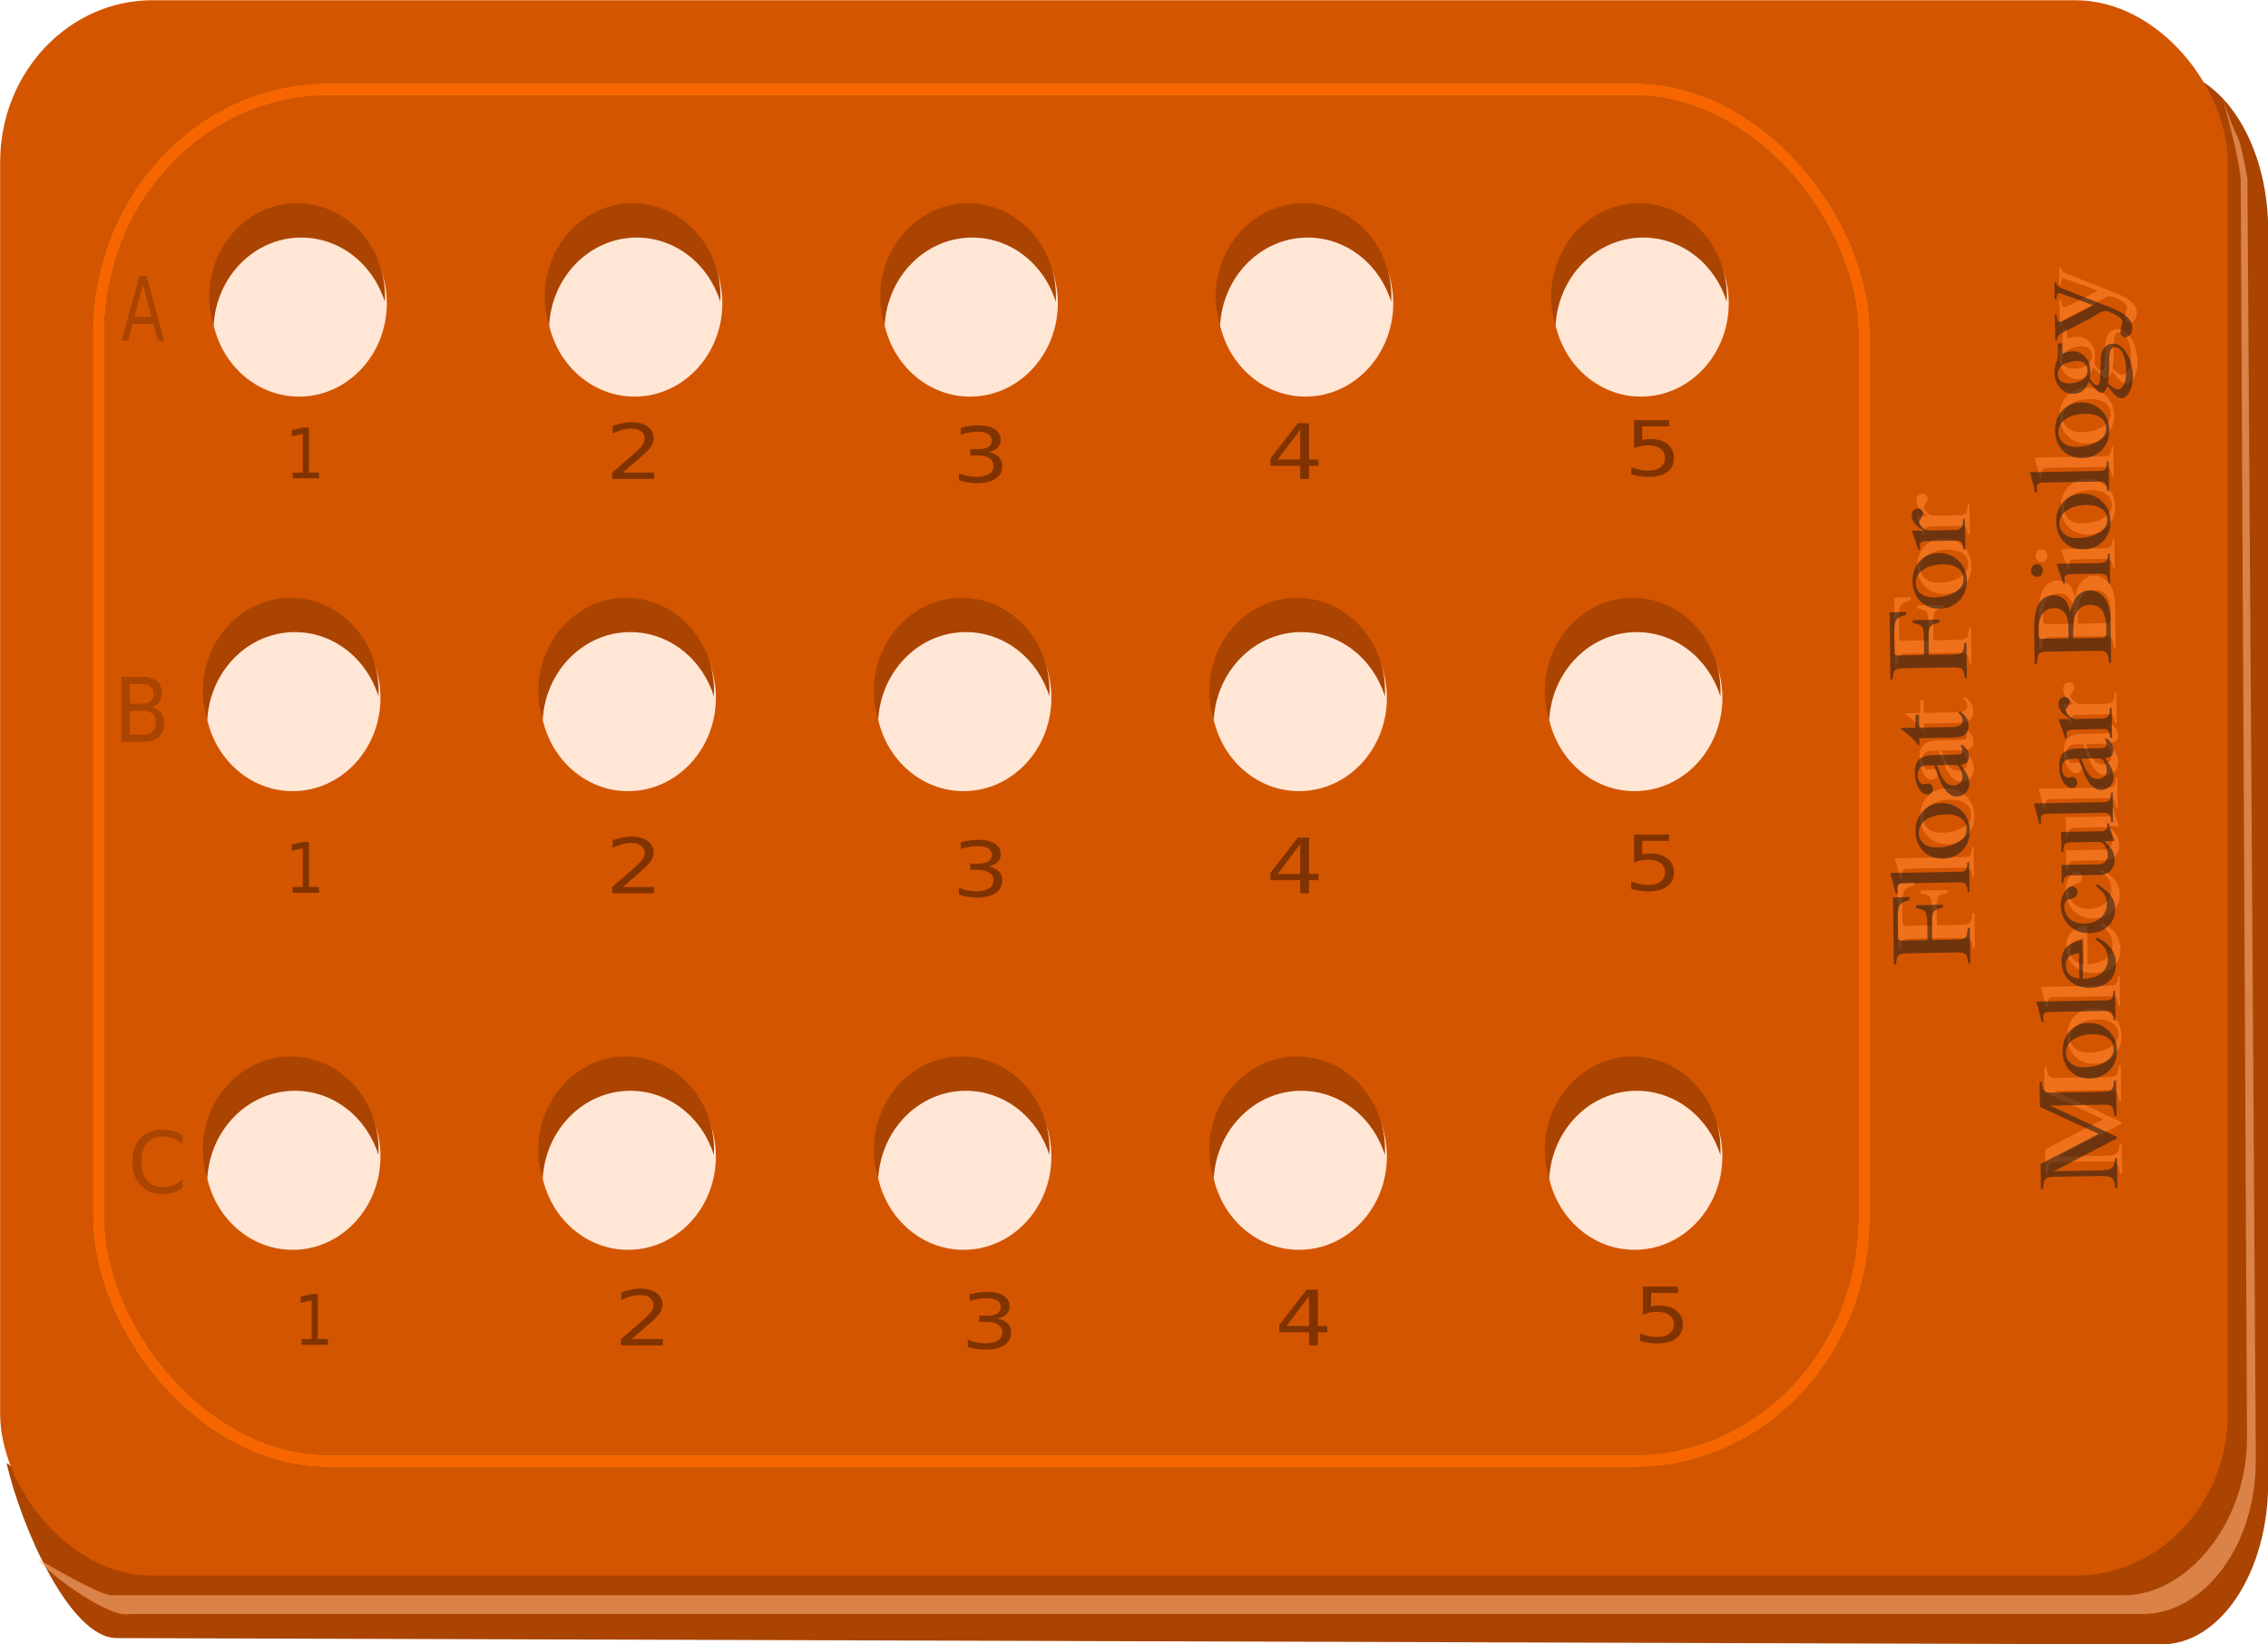 <?xml version="1.0" encoding="UTF-8" standalone="no"?>
<!-- Created with Inkscape (http://www.inkscape.org/) -->
<svg
    xmlns:inkscape="http://www.inkscape.org/namespaces/inkscape"
    xmlns:rdf="http://www.w3.org/1999/02/22-rdf-syntax-ns#"
    xmlns="http://www.w3.org/2000/svg"
    xmlns:cc="http://creativecommons.org/ns#"
    xmlns:dc="http://purl.org/dc/elements/1.1/"
    xmlns:sodipodi="http://sodipodi.sourceforge.net/DTD/sodipodi-0.dtd"
    xmlns:svg="http://www.w3.org/2000/svg"
    xmlns:ns1="http://sozi.baierouge.fr"
    xmlns:xlink="http://www.w3.org/1999/xlink"
    id="svg2"
    sodipodi:docname="New document 1"
    viewBox="0 0 471.85 342.04"
    version="1.1"
    inkscape:version="0.48.0 r9654"
  >
  <defs
      id="defs4"
    >
    <filter
        id="filter4183"
        inkscape:collect="always"
        color-interpolation-filters="sRGB"
      >
      <feGaussianBlur
          id="feGaussianBlur4185"
          stdDeviation="0.26"
          inkscape:collect="always"
      />
    </filter
    >
    <filter
        id="filter4249"
        inkscape:collect="always"
        color-interpolation-filters="sRGB"
      >
      <feGaussianBlur
          id="feGaussianBlur4251"
          stdDeviation="0.39"
          inkscape:collect="always"
      />
    </filter
    >
    <filter
        id="filter4359"
        inkscape:collect="always"
        color-interpolation-filters="sRGB"
      >
      <feGaussianBlur
          id="feGaussianBlur4361"
          stdDeviation="1.339"
          inkscape:collect="always"
      />
    </filter
    >
  </defs
  >
  <sodipodi:namedview
      id="base"
      bordercolor="#666666"
      inkscape:pageshadow="2"
      inkscape:window-y="24"
      fit-margin-left="0"
      pagecolor="#ffffff"
      inkscape:window-height="729"
      inkscape:window-maximized="1"
      inkscape:zoom="0.34076613"
      inkscape:window-x="0"
      showgrid="false"
      borderopacity="1.0"
      inkscape:current-layer="layer1"
      inkscape:cx="229.3902"
      inkscape:cy="89.788135"
      fit-margin-top="0"
      fit-margin-right="0"
      fit-margin-bottom="0"
      inkscape:window-width="1280"
      inkscape:pageopacity="0.0"
      inkscape:document-units="px"
  />
  <g
      id="layer1"
      inkscape:label="Layer 1"
      inkscape:groupmode="layer"
      transform="translate(-128.92 -144.5)"
    >
    <g
        id="g4403"
        transform="matrix(2.15 0 0 2.283 -517.32 -486.84)"
      >
      <g
          id="g4125"
          style="opacity:.65;filter:url(#filter4183);fill:#241c1c"
          transform="matrix(-.013 -1.014 .986 -.016 11.825 -12.579)"
        >
        <path
            id="path4127"
            style="fill:#241c1c"
            inkscape:connector-curvature="0"
            d="m-375.52 479.03h-0.261c-0.068-0.461-0.178-0.756-0.329-0.884-0.151-0.136-0.457-0.204-0.918-0.204h-1.644v2.471c0 0.408 0.06 0.676 0.181 0.805 0.128 0.121 0.412 0.193 0.85 0.215v0.215h-3.174v-0.215c0.431-0.03 0.703-0.11 0.816-0.238 0.113-0.136 0.17-0.438 0.17-0.907v-4.909c-0-0.401-0.06-0.661-0.181-0.782-0.121-0.128-0.389-0.208-0.805-0.238v-0.215h6.02l0.034 1.621h-0.283c-0.098-0.506-0.249-0.831-0.453-0.975-0.204-0.144-0.627-0.215-1.27-0.215h-1.542c-0.151 0-0.249 0.026-0.295 0.079-0.045 0.045-0.068 0.147-0.068 0.306v2.517h1.644c0.453 0 0.756-0.064 0.907-0.193 0.159-0.136 0.272-0.431 0.34-0.884h0.261v2.63"
        />
        <path
            id="path4129"
            style="fill:#241c1c"
            inkscape:connector-curvature="0"
            d="m-374.43 474.59v-0.181c0.748-0.181 1.349-0.348 1.802-0.499l0.045 0.023v6.768c-0 0.31 0.049 0.514 0.147 0.612 0.106 0.091 0.34 0.147 0.703 0.17v0.17h-2.675v-0.17c0.355-0.03 0.59-0.098 0.703-0.204 0.113-0.106 0.17-0.31 0.17-0.612v-5.408c0-0.265-0.034-0.446-0.102-0.544-0.068-0.098-0.193-0.147-0.374-0.147-0.068 0-0.185 0.008-0.351 0.023h-0.068"
        />
        <path
            id="path4131"
            style="fill:#241c1c"
            inkscape:connector-curvature="0"
            d="m-368.88 476.43c0.726 0 1.323 0.242 1.791 0.726 0.469 0.484 0.703 1.096 0.703 1.837 0 0.786-0.242 1.444-0.726 1.973-0.484 0.529-1.081 0.794-1.791 0.794-0.71 0-1.304-0.253-1.78-0.76-0.469-0.514-0.703-1.153-0.703-1.916 0-0.778 0.231-1.413 0.692-1.905 0.469-0.499 1.073-0.748 1.814-0.748m-1.485 2.097c0 0.809 0.147 1.496 0.442 2.063 0.295 0.567 0.68 0.85 1.156 0.85 0.423 0 0.756-0.181 0.998-0.544 0.242-0.363 0.363-0.865 0.363-1.508-0-0.778-0.151-1.413-0.453-1.905-0.302-0.491-0.692-0.737-1.168-0.737-0.401 0-0.726 0.162-0.975 0.487-0.242 0.325-0.363 0.756-0.363 1.292"
        />
        <path
            id="path4133"
            style="fill:#241c1c"
            inkscape:connector-curvature="0"
            d="m-365.81 480.55c0-0.136 0.015-0.261 0.045-0.374 0.03-0.121 0.083-0.231 0.159-0.329 0.076-0.106 0.147-0.2 0.215-0.283 0.068-0.083 0.17-0.166 0.306-0.249 0.136-0.091 0.249-0.162 0.34-0.215 0.091-0.06 0.227-0.128 0.408-0.204 0.189-0.083 0.333-0.144 0.431-0.181 0.098-0.045 0.253-0.11 0.465-0.193 0.212-0.083 0.367-0.144 0.465-0.181v-0.692c0-0.627-0.287-0.941-0.862-0.941-0.227 0-0.419 0.057-0.578 0.17-0.159 0.106-0.238 0.234-0.238 0.385 0 0.06 0.008 0.144 0.023 0.249 0.023 0.106 0.034 0.174 0.034 0.204 0 0.128-0.053 0.242-0.159 0.34-0.098 0.091-0.215 0.136-0.351 0.136-0.128 0-0.242-0.049-0.34-0.147-0.098-0.098-0.147-0.212-0.147-0.34 0-0.355 0.181-0.654 0.544-0.896 0.37-0.249 0.824-0.374 1.36-0.374 0.62 0 1.047 0.151 1.281 0.453 0.234 0.295 0.351 0.748 0.351 1.36v2.211c-0 0.249 0.023 0.423 0.068 0.521 0.053 0.091 0.144 0.136 0.272 0.136 0.159 0 0.325-0.072 0.499-0.215v0.295c-0.197 0.219-0.37 0.37-0.521 0.453-0.144 0.076-0.31 0.113-0.499 0.113-0.234 0-0.408-0.064-0.521-0.193-0.106-0.128-0.174-0.34-0.204-0.635-0.65 0.552-1.202 0.828-1.655 0.828-0.348 0-0.635-0.113-0.862-0.34-0.219-0.227-0.329-0.518-0.329-0.873m2.834-0.295v-1.644c-0.68 0.249-1.156 0.491-1.428 0.726-0.272 0.234-0.408 0.518-0.408 0.85v0.045c0 0.242 0.068 0.45 0.204 0.624 0.144 0.166 0.314 0.249 0.51 0.249 0.257 0 0.533-0.087 0.828-0.261 0.121-0.068 0.2-0.14 0.238-0.215 0.038-0.076 0.057-0.2 0.057-0.374"
        />
        <path
            id="path4135"
            style="fill:#241c1c"
            inkscape:connector-curvature="0"
            d="m-358.42 476.55v0.363h-1.145v3.242c0 0.355 0.045 0.616 0.136 0.782 0.091 0.159 0.242 0.238 0.453 0.238 0.234 0 0.461-0.132 0.68-0.397l0.147 0.125c-0.363 0.574-0.816 0.862-1.36 0.862-0.673 0-1.009-0.48-1.009-1.44v-3.412h-0.601c-0.03-0.023-0.045-0.049-0.045-0.079 0-0.038 0.011-0.068 0.034-0.091s0.064-0.053 0.125-0.091c0.068-0.045 0.147-0.102 0.238-0.17 0.091-0.076 0.215-0.208 0.374-0.397 0.159-0.189 0.333-0.416 0.521-0.68 0.121-0.174 0.197-0.28 0.227-0.317 0.053 0 0.079 0.049 0.079 0.147v1.315h1.145"
        />
        <path
            id="path4137"
            style="fill:#241c1c"
            inkscape:connector-curvature="0"
            d="m-349.9 479.03h-0.261c-0.068-0.461-0.178-0.756-0.329-0.884-0.151-0.136-0.457-0.204-0.918-0.204h-1.644v2.471c0 0.408 0.06 0.676 0.181 0.805 0.128 0.121 0.412 0.193 0.85 0.215v0.215h-3.174v-0.215c0.431-0.03 0.703-0.11 0.816-0.238 0.113-0.136 0.17-0.438 0.17-0.907v-4.909c0-0.401-0.06-0.661-0.181-0.782-0.121-0.128-0.389-0.208-0.805-0.238v-0.215h6.02l0.034 1.621h-0.283c-0.098-0.506-0.249-0.831-0.453-0.975s-0.627-0.215-1.27-0.215h-1.542c-0.151 0-0.249 0.026-0.295 0.079-0.045 0.045-0.068 0.147-0.068 0.306v2.517h1.644c0.453 0 0.756-0.064 0.907-0.193 0.159-0.136 0.272-0.431 0.34-0.884h0.261v2.63"
        />
        <path
            id="path4139"
            style="fill:#241c1c"
            inkscape:connector-curvature="0"
            d="m-346.41 476.43c0.726 0 1.323 0.242 1.791 0.726 0.469 0.484 0.703 1.096 0.703 1.837 0 0.786-0.242 1.444-0.726 1.973-0.484 0.529-1.081 0.794-1.791 0.794-0.71 0-1.304-0.253-1.78-0.76-0.469-0.514-0.703-1.153-0.703-1.916-0-0.778 0.231-1.413 0.692-1.905 0.469-0.499 1.073-0.748 1.814-0.748m-1.485 2.097c0 0.809 0.147 1.496 0.442 2.063 0.295 0.567 0.68 0.85 1.156 0.85 0.423 0 0.756-0.181 0.998-0.544 0.242-0.363 0.363-0.865 0.363-1.508 0-0.778-0.151-1.413-0.453-1.905-0.302-0.491-0.692-0.737-1.168-0.737-0.401 0-0.726 0.162-0.975 0.487-0.242 0.325-0.363 0.756-0.363 1.292"
        />
        <path
            id="path4141"
            style="fill:#241c1c"
            inkscape:connector-curvature="0"
            d="m-340.33 477.54c-0.113 0-0.253-0.064-0.419-0.193-0.166-0.136-0.276-0.204-0.329-0.204-0.151 0-0.321 0.11-0.51 0.329-0.189 0.219-0.283 0.419-0.283 0.601v2.551c0 0.325 0.064 0.544 0.193 0.658 0.128 0.113 0.385 0.178 0.771 0.193v0.17h-2.721v-0.17c0.363-0.068 0.586-0.144 0.669-0.227 0.091-0.083 0.136-0.268 0.136-0.555v-2.834c0-0.249-0.03-0.423-0.091-0.521-0.053-0.106-0.151-0.159-0.295-0.159-0.121 0-0.253 0.015-0.397 0.045v-0.181c0.605-0.197 1.164-0.401 1.678-0.612l0.057 0.023v1.043c0.28-0.401 0.518-0.676 0.714-0.828 0.197-0.159 0.412-0.238 0.646-0.238 0.197 0 0.348 0.053 0.453 0.159 0.113 0.106 0.17 0.253 0.17 0.442 0 0.159-0.042 0.283-0.125 0.374-0.076 0.091-0.181 0.136-0.317 0.136"
        />
        <path
            id="path4143"
            style="fill:#241c1c"
            inkscape:connector-curvature="0"
            d="m-393.73 489.32-2.902 6.496h-0.159l-2.845-6.235v4.569c0 0.574 0.068 0.956 0.204 1.145 0.136 0.181 0.423 0.283 0.862 0.306v0.215h-2.664v-0.215c0.469-0.03 0.767-0.132 0.896-0.306 0.136-0.181 0.204-0.563 0.204-1.145v-4.603c0-0.416-0.064-0.68-0.193-0.794-0.121-0.121-0.416-0.196-0.884-0.227v-0.215h2.245l2.619 5.725 2.505-5.725h2.256v0.215c-0.423 0.038-0.695 0.117-0.816 0.238-0.113 0.121-0.17 0.382-0.17 0.782v5.034c0 0.401 0.06 0.665 0.181 0.794 0.121 0.121 0.389 0.197 0.805 0.227v0.215h-3.174v-0.215c0.446-0.03 0.729-0.11 0.85-0.238 0.121-0.136 0.181-0.438 0.181-0.907v-5.136"
        />
        <path
            id="path4145"
            style="fill:#241c1c"
            inkscape:connector-curvature="0"
            d="m-388.86 490.6c0.726 0 1.323 0.242 1.791 0.726 0.469 0.484 0.703 1.096 0.703 1.837-0 0.786-0.242 1.444-0.726 1.973-0.484 0.529-1.081 0.794-1.791 0.794-0.71 0-1.304-0.253-1.78-0.76-0.469-0.514-0.703-1.153-0.703-1.916 0-0.778 0.231-1.413 0.692-1.905 0.469-0.499 1.073-0.748 1.814-0.748m-1.485 2.097c0 0.809 0.147 1.496 0.442 2.063 0.295 0.567 0.68 0.85 1.156 0.85 0.423 0 0.756-0.181 0.998-0.544 0.242-0.363 0.363-0.865 0.363-1.508-0-0.778-0.151-1.413-0.453-1.905-0.302-0.491-0.692-0.737-1.168-0.737-0.401 0-0.726 0.163-0.975 0.487-0.242 0.325-0.363 0.756-0.363 1.292"
        />
        <path
            id="path4147"
            style="fill:#241c1c"
            inkscape:connector-curvature="0"
            d="m-386.21 488.76v-0.181c0.748-0.181 1.349-0.348 1.802-0.499l0.045 0.023v6.768c-0 0.31 0.049 0.514 0.147 0.612 0.106 0.091 0.34 0.147 0.703 0.17v0.17h-2.675v-0.17c0.355-0.03 0.59-0.098 0.703-0.204 0.113-0.106 0.17-0.31 0.17-0.612v-5.408c0-0.265-0.034-0.446-0.102-0.544-0.068-0.098-0.193-0.147-0.374-0.147-0.068 0-0.185 0.008-0.351 0.023h-0.068"
        />
        <path
            id="path4149"
            style="fill:#241c1c"
            inkscape:connector-curvature="0"
            d="m-382.4 492.68c0.015 0.476 0.079 0.888 0.193 1.236 0.113 0.34 0.261 0.597 0.442 0.771 0.181 0.166 0.363 0.287 0.544 0.363 0.189 0.068 0.385 0.102 0.59 0.102 0.363 0 0.676-0.091 0.941-0.272 0.272-0.181 0.544-0.487 0.816-0.918l0.181 0.079c-0.234 0.612-0.559 1.081-0.975 1.406-0.416 0.325-0.892 0.487-1.428 0.487-0.65 0-1.168-0.227-1.553-0.68-0.378-0.461-0.567-1.081-0.567-1.859 0-0.839 0.219-1.512 0.658-2.018 0.446-0.514 1.016-0.771 1.712-0.771 0.574 0 1.02 0.174 1.338 0.521 0.317 0.34 0.518 0.858 0.601 1.553h-3.492m0.023-0.363h2.313c-0.076-0.491-0.193-0.831-0.351-1.02s-0.412-0.283-0.76-0.283c-0.68 0-1.081 0.435-1.202 1.304"
        />
        <path
            id="path4151"
            style="fill:#241c1c"
            inkscape:connector-curvature="0"
            d="m-378.3 493.4c0-0.839 0.246-1.515 0.737-2.029 0.499-0.514 1.081-0.771 1.746-0.771 0.476 0 0.884 0.117 1.224 0.351 0.348 0.227 0.521 0.499 0.521 0.816-0 0.128-0.053 0.242-0.159 0.34-0.106 0.091-0.234 0.136-0.385 0.136-0.257 0-0.435-0.174-0.533-0.521l-0.068-0.249c-0.06-0.212-0.136-0.355-0.227-0.431-0.091-0.076-0.238-0.113-0.442-0.113-0.461 0-0.835 0.185-1.122 0.555-0.28 0.363-0.419 0.835-0.419 1.417 0 0.65 0.162 1.183 0.487 1.599 0.333 0.408 0.756 0.612 1.27 0.612 0.325 0 0.605-0.079 0.839-0.238 0.234-0.159 0.487-0.435 0.76-0.828l0.159 0.102c-0.076 0.151-0.144 0.276-0.204 0.374-0.053 0.098-0.155 0.246-0.306 0.442-0.144 0.197-0.287 0.355-0.431 0.476-0.144 0.121-0.333 0.234-0.567 0.34-0.234 0.098-0.476 0.147-0.726 0.147-0.627 0-1.145-0.234-1.553-0.703-0.401-0.476-0.601-1.085-0.601-1.825"
        />
        <path
            id="path4153"
            style="fill:#241c1c"
            inkscape:connector-curvature="0"
            d="m-368.46 495.25v0.159c-0.59 0.159-1.107 0.329-1.553 0.51l-0.045-0.023v-0.941l-0.487 0.487c-0.325 0.325-0.714 0.487-1.168 0.487-0.416 0-0.748-0.132-0.998-0.397-0.249-0.272-0.374-0.631-0.374-1.077v-2.857c0-0.265-0.049-0.446-0.147-0.544-0.098-0.106-0.283-0.166-0.555-0.181v-0.159h1.655v3.696c0 0.234 0.079 0.438 0.238 0.612 0.159 0.166 0.348 0.249 0.567 0.249 0.348 0 0.68-0.128 0.998-0.385 0.144-0.113 0.215-0.314 0.215-0.601v-2.664c-0-0.28-0.053-0.465-0.159-0.555-0.098-0.091-0.325-0.144-0.68-0.159v-0.193h1.791v3.889c-0 0.265 0.042 0.438 0.125 0.521 0.091 0.083 0.265 0.125 0.521 0.125h0.057"
        />
        <path
            id="path4155"
            style="fill:#241c1c"
            inkscape:connector-curvature="0"
            d="m-368.4 488.76v-0.181c0.748-0.181 1.349-0.348 1.802-0.499l0.045 0.023v6.768c0 0.31 0.049 0.514 0.147 0.612 0.106 0.091 0.34 0.147 0.703 0.17v0.17h-2.675v-0.17c0.355-0.03 0.59-0.098 0.703-0.204 0.113-0.106 0.17-0.31 0.17-0.612v-5.408c0-0.265-0.034-0.446-0.102-0.544-0.068-0.098-0.193-0.147-0.374-0.147-0.068 0-0.185 0.008-0.351 0.023h-0.068"
        />
        <path
            id="path4157"
            style="fill:#241c1c"
            inkscape:connector-curvature="0"
            d="m-365.45 494.72c0-0.136 0.015-0.261 0.045-0.374 0.03-0.121 0.083-0.231 0.159-0.329 0.076-0.106 0.147-0.2 0.215-0.283 0.068-0.083 0.17-0.166 0.306-0.249 0.136-0.091 0.249-0.162 0.34-0.215 0.091-0.06 0.227-0.128 0.408-0.204 0.189-0.083 0.333-0.144 0.431-0.181 0.098-0.045 0.253-0.11 0.465-0.193 0.212-0.083 0.367-0.144 0.465-0.181v-0.692c0-0.627-0.287-0.941-0.862-0.941-0.227 0-0.419 0.057-0.578 0.17-0.159 0.106-0.238 0.234-0.238 0.385 0 0.06 0.008 0.144 0.023 0.249 0.023 0.106 0.034 0.174 0.034 0.204-0 0.128-0.053 0.242-0.159 0.34-0.098 0.091-0.215 0.136-0.351 0.136-0.128 0-0.242-0.049-0.34-0.147-0.098-0.098-0.147-0.212-0.147-0.34 0-0.355 0.181-0.654 0.544-0.896 0.37-0.249 0.824-0.374 1.36-0.374 0.62 0 1.047 0.151 1.281 0.453 0.234 0.295 0.351 0.748 0.351 1.36v2.211c-0 0.249 0.023 0.423 0.068 0.521 0.053 0.091 0.144 0.136 0.272 0.136 0.159 0 0.325-0.072 0.499-0.215v0.295c-0.197 0.219-0.37 0.37-0.521 0.453-0.144 0.076-0.31 0.113-0.499 0.113-0.234 0-0.408-0.064-0.521-0.193-0.106-0.128-0.174-0.34-0.204-0.635-0.65 0.552-1.202 0.828-1.655 0.828-0.348 0-0.635-0.113-0.862-0.34-0.219-0.227-0.329-0.518-0.329-0.873m2.834-0.295v-1.644c-0.68 0.249-1.156 0.491-1.428 0.726-0.272 0.234-0.408 0.518-0.408 0.85v0.045c0 0.242 0.068 0.45 0.204 0.624 0.144 0.166 0.314 0.249 0.51 0.249 0.257 0 0.533-0.087 0.828-0.261 0.121-0.068 0.2-0.14 0.238-0.215 0.038-0.076 0.057-0.2 0.057-0.374"
        />
        <path
            id="path4159"
            style="fill:#241c1c"
            inkscape:connector-curvature="0"
            d="m-357.49 491.72c-0.113 0-0.253-0.064-0.419-0.193-0.166-0.136-0.276-0.204-0.329-0.204-0.151 0-0.321 0.11-0.51 0.329-0.189 0.219-0.283 0.419-0.283 0.601v2.551c0 0.325 0.064 0.544 0.193 0.658 0.128 0.113 0.385 0.178 0.771 0.193v0.17h-2.721v-0.17c0.363-0.068 0.586-0.144 0.669-0.227 0.091-0.083 0.136-0.268 0.136-0.555v-2.834c0-0.249-0.03-0.423-0.091-0.521-0.053-0.106-0.151-0.159-0.295-0.159-0.121 0-0.253 0.015-0.397 0.045v-0.181c0.605-0.197 1.164-0.401 1.678-0.612l0.057 0.023v1.043c0.28-0.401 0.518-0.676 0.714-0.828 0.197-0.159 0.412-0.238 0.646-0.238 0.196 0 0.348 0.053 0.453 0.159 0.113 0.106 0.17 0.253 0.17 0.442 0 0.159-0.042 0.283-0.125 0.374-0.076 0.091-0.181 0.136-0.317 0.136"
        />
        <path
            id="path4161"
            style="fill:#241c1c"
            inkscape:connector-curvature="0"
            d="m-347.5 493.78c-0 0.227-0.042 0.45-0.125 0.669-0.083 0.219-0.223 0.438-0.419 0.658-0.189 0.212-0.472 0.385-0.85 0.521-0.378 0.128-0.828 0.193-1.349 0.193h-3.787v-0.215c0.469-0.015 0.767-0.083 0.896-0.204 0.128-0.121 0.193-0.393 0.193-0.816v-5.034c-0-0.416-0.064-0.68-0.193-0.794-0.121-0.121-0.419-0.196-0.896-0.227v-0.215h3.174c1.98 0 2.97 0.642 2.97 1.927-0 0.249-0.045 0.472-0.136 0.669-0.091 0.189-0.185 0.336-0.283 0.442-0.091 0.098-0.234 0.193-0.431 0.283-0.197 0.091-0.321 0.144-0.374 0.159-0.053 0.008-0.162 0.034-0.329 0.079 0.174 0.045 0.302 0.079 0.385 0.102 0.091 0.023 0.249 0.087 0.476 0.193 0.234 0.106 0.416 0.219 0.544 0.34 0.128 0.121 0.249 0.295 0.363 0.521 0.113 0.219 0.17 0.469 0.17 0.748m-3.571 1.621c0.34 0 0.635-0.023 0.884-0.068 0.249-0.045 0.484-0.121 0.703-0.227 0.219-0.113 0.385-0.28 0.499-0.499 0.121-0.219 0.181-0.491 0.181-0.816 0-0.695-0.317-1.175-0.952-1.44-0.363-0.151-1.039-0.227-2.029-0.227v2.812c0 0.181 0.049 0.306 0.147 0.374 0.098 0.06 0.287 0.091 0.567 0.091m-0.714-3.73h1.077c0.529 0 0.937-0.117 1.224-0.351 0.295-0.242 0.442-0.586 0.442-1.032 0-0.506-0.17-0.892-0.51-1.156-0.34-0.265-0.835-0.397-1.485-0.397h-0.499c-0.166 0-0.249 0.113-0.249 0.34v2.596"
        />
        <path
            id="path4163"
            style="fill:#241c1c"
            inkscape:connector-curvature="0"
            d="m-346.39 491.35c-0.091 0-0.249 0.015-0.476 0.045v-0.17l1.757-0.624 0.045 0.034v4.024c0 0.408 0.045 0.669 0.136 0.782 0.098 0.106 0.333 0.174 0.703 0.204v0.17h-2.687v-0.17c0.393-0.023 0.639-0.091 0.737-0.204 0.106-0.113 0.159-0.374 0.159-0.782v-2.63c0-0.249-0.03-0.423-0.091-0.521-0.053-0.106-0.147-0.159-0.283-0.159m0.748-3.276c0.166 0 0.306 0.057 0.419 0.17 0.113 0.113 0.17 0.249 0.17 0.408 0 0.166-0.057 0.306-0.17 0.419-0.113 0.106-0.253 0.159-0.419 0.159-0.159 0-0.295-0.057-0.408-0.17-0.106-0.113-0.159-0.249-0.159-0.408 0-0.159 0.057-0.295 0.17-0.408 0.113-0.113 0.246-0.17 0.397-0.17"
        />
        <path
            id="path4165"
            style="fill:#241c1c"
            inkscape:connector-curvature="0"
            d="m-341.3 490.6c0.726 0 1.323 0.242 1.791 0.726 0.469 0.484 0.703 1.096 0.703 1.837-0 0.786-0.242 1.444-0.726 1.973-0.484 0.529-1.081 0.794-1.791 0.794-0.71 0-1.304-0.253-1.78-0.76-0.469-0.514-0.703-1.153-0.703-1.916 0-0.778 0.231-1.413 0.692-1.905 0.469-0.499 1.073-0.748 1.814-0.748m-1.485 2.097c0 0.809 0.147 1.496 0.442 2.063 0.295 0.567 0.68 0.85 1.156 0.85 0.423 0 0.756-0.181 0.998-0.544 0.242-0.363 0.363-0.865 0.363-1.508 0-0.778-0.151-1.413-0.453-1.905-0.302-0.491-0.692-0.737-1.168-0.737-0.401 0-0.726 0.163-0.975 0.487-0.242 0.325-0.363 0.756-0.363 1.292"
        />
        <path
            id="path4167"
            style="fill:#241c1c"
            inkscape:connector-curvature="0"
            d="m-338.64 488.76v-0.181c0.748-0.181 1.349-0.348 1.802-0.499l0.045 0.023v6.768c0 0.31 0.049 0.514 0.147 0.612 0.106 0.091 0.34 0.147 0.703 0.17v0.17h-2.675v-0.17c0.355-0.03 0.59-0.098 0.703-0.204 0.113-0.106 0.17-0.31 0.17-0.612v-5.408c0-0.265-0.034-0.446-0.102-0.544-0.068-0.098-0.193-0.147-0.374-0.147-0.068 0-0.185 0.008-0.351 0.023h-0.068"
        />
        <path
            id="path4169"
            style="fill:#241c1c"
            inkscape:connector-curvature="0"
            d="m-333.1 490.6c0.726 0 1.323 0.242 1.791 0.726 0.469 0.484 0.703 1.096 0.703 1.837 0 0.786-0.242 1.444-0.726 1.973-0.484 0.529-1.081 0.794-1.791 0.794-0.71 0-1.304-0.253-1.78-0.76-0.469-0.514-0.703-1.153-0.703-1.916 0-0.778 0.231-1.413 0.692-1.905 0.469-0.499 1.073-0.748 1.814-0.748m-1.485 2.097c0 0.809 0.147 1.496 0.442 2.063 0.295 0.567 0.68 0.85 1.156 0.85 0.423 0 0.756-0.181 0.998-0.544 0.242-0.363 0.363-0.865 0.363-1.508-0-0.778-0.151-1.413-0.453-1.905-0.302-0.491-0.692-0.737-1.168-0.737-0.401 0-0.726 0.163-0.975 0.487-0.242 0.325-0.363 0.756-0.363 1.292"
        />
        <path
            id="path4171"
            style="fill:#241c1c"
            inkscape:connector-curvature="0"
            d="m-329.77 495.21c0-0.144 0.049-0.276 0.147-0.397 0.106-0.121 0.393-0.401 0.862-0.839-0.378-0.189-0.65-0.401-0.816-0.635-0.159-0.234-0.238-0.529-0.238-0.884 0-0.514 0.181-0.949 0.544-1.304 0.37-0.363 0.82-0.544 1.349-0.544 0.302 0 0.605 0.057 0.907 0.17l0.249 0.091c0.219 0.076 0.427 0.113 0.624 0.113h0.873v0.442h-0.941c0.144 0.325 0.215 0.642 0.215 0.952 0 0.521-0.178 0.945-0.533 1.27-0.348 0.325-0.76 0.487-1.236 0.487-0.076 0-0.219-0.011-0.431-0.034-0.008 0-0.079-0.008-0.215-0.023-0.151 0.045-0.302 0.147-0.453 0.306-0.151 0.159-0.227 0.295-0.227 0.408 0 0.181 0.295 0.283 0.884 0.306l1.462 0.068c0.416 0.015 0.748 0.132 0.998 0.351 0.249 0.219 0.374 0.506 0.374 0.862 0 0.423-0.208 0.805-0.624 1.145-0.635 0.514-1.409 0.771-2.324 0.771-0.537 0-0.998-0.11-1.383-0.329-0.385-0.212-0.578-0.469-0.578-0.771 0-0.212 0.083-0.423 0.249-0.635 0.174-0.204 0.461-0.453 0.862-0.748-0.234-0.113-0.393-0.212-0.476-0.295-0.083-0.083-0.125-0.185-0.125-0.306m0.839 0.635c-0.234 0.28-0.385 0.48-0.453 0.601-0.068 0.121-0.102 0.246-0.102 0.374 0 0.249 0.151 0.45 0.453 0.601 0.302 0.151 0.703 0.227 1.202 0.227 0.642 0 1.16-0.102 1.553-0.306s0.59-0.469 0.59-0.794c0-0.204-0.106-0.348-0.317-0.431-0.212-0.083-0.574-0.125-1.088-0.125-0.763 0-1.375-0.049-1.837-0.147m2.063-3.027c-0-0.128-0.015-0.283-0.045-0.465s-0.083-0.385-0.159-0.612c-0.076-0.234-0.197-0.427-0.363-0.578-0.166-0.159-0.367-0.238-0.601-0.238-0.265 0-0.472 0.095-0.624 0.283-0.144 0.189-0.215 0.45-0.215 0.782v0.034c0 0.544 0.106 0.986 0.317 1.326 0.219 0.333 0.499 0.499 0.839 0.499 0.265 0 0.472-0.091 0.624-0.272 0.151-0.189 0.227-0.442 0.227-0.76"
        />
        <path
            id="path4173"
            style="fill:#241c1c"
            inkscape:connector-curvature="0"
            d="m-323.44 497.34c0.212 0 0.435-0.234 0.669-0.703 0.234-0.469 0.351-0.812 0.351-1.032 0-0.166-0.166-0.548-0.499-1.145l-0.17-0.34-1.326-2.88c-0.091-0.197-0.283-0.317-0.578-0.363v-0.159h2.335v0.17c-0.242 0.008-0.412 0.034-0.51 0.079-0.098 0.045-0.147 0.121-0.147 0.227 0 0.113 0.038 0.257 0.113 0.431l1.304 2.868 1.1-3.129c0.03-0.068 0.045-0.132 0.045-0.193 0-0.189-0.181-0.283-0.544-0.283v-0.17h1.53v0.17c-0.136 0.015-0.246 0.06-0.329 0.136-0.076 0.068-0.147 0.193-0.215 0.374l-1.746 4.625c-0.302 0.816-0.605 1.398-0.907 1.746-0.295 0.348-0.631 0.521-1.009 0.521-0.242 0-0.442-0.064-0.601-0.193-0.159-0.121-0.238-0.276-0.238-0.465 0-0.136 0.049-0.253 0.147-0.351 0.098-0.098 0.212-0.147 0.34-0.147 0.166 0 0.344 0.034 0.533 0.102 0.189 0.068 0.306 0.102 0.351 0.102"
        />
      </g
      >
      <path
          id="rect3044"
          d="m513.1 283.64c0.375 1.528 0.594 3.169 0.594 4.884v114.03c0 8.173-4.618 14.765-10.364 14.765 0 0-127.72-0.576-192.66-0.576-1.2 0-8.389-6.358-9.46-6.887 1.408 5.767 6.104 15.933 10.65 15.947l197.84 0.576c5.746 0.017 10.364-6.592 10.364-14.765v-114.03c0-6.471-2.903-11.945-6.963-13.943z"
          sodipodi:nodetypes="csssscssssc"
          style="fill:#aa4400"
          inkscape:connector-curvature="0"
      />
      <rect
          id="rect3042"
          style="fill:#d45500"
          ry="14.753"
          height="143.55"
          width="215.56"
          y="276.56"
          x="300.59"
      />
      <rect
          id="rect4333"
          style="filter:url(#filter4359);stroke:#f39000;stroke-width:1.013;fill:none"
          ry="22.234"
          height="124.98"
          width="170.84"
          y="284.69"
          x="310.12"
      />
      <g
          id="g3149"
          transform="matrix(.648 0 0 .876 94.043 19.859)"
        >
        <g
            id="g3004"
            transform="matrix(.328 0 0 .34 316.55 179.55)"
          >
          <path
              id="path2997"
              sodipodi:rx="47.142857"
              sodipodi:ry="34.285713"
              style="fill:#ffe6d5"
              sodipodi:type="arc"
              d="m228.57 455.22c0 18.935-21.107 34.286-47.143 34.286s-47.143-15.35-47.143-34.286c0-18.935 21.107-34.286 47.143-34.286s47.143 15.35 47.143 34.286z"
              transform="matrix(.848 0 0 .833 -11.082 47.298)"
              sodipodi:cy="455.21933"
              sodipodi:cx="181.42857"
          />
          <path
              id="path2999"
              d="m141.89 395.9c-22.091 0-40 12.783-40 28.562 0 3.098 0.723 6.081 2 8.875 1.183-15.021 18.581-26.938 39.906-26.938 17.737 0 32.791 8.239 38.031 19.656 0.041-0.528 0.062-1.059 0.062-1.594 0-15.78-17.909-28.562-40-28.562z"
              style="fill:#aa4400"
              inkscape:connector-curvature="0"
          />
        </g
        >
        <g
            id="g3065"
            transform="matrix(.328 0 0 .34 366.65 179.55)"
          >
          <path
              id="path3067"
              sodipodi:rx="47.142857"
              sodipodi:ry="34.285713"
              style="fill:#ffe6d5"
              sodipodi:type="arc"
              d="m228.57 455.22c0 18.935-21.107 34.286-47.143 34.286s-47.143-15.35-47.143-34.286c0-18.935 21.107-34.286 47.143-34.286s47.143 15.35 47.143 34.286z"
              transform="matrix(.848 0 0 .833 -11.082 47.298)"
              sodipodi:cy="455.21933"
              sodipodi:cx="181.42857"
          />
          <path
              id="path3069"
              style="fill:#aa4400"
              inkscape:connector-curvature="0"
              d="m141.89 395.9c-22.091 0-40 12.783-40 28.562 0 3.098 0.723 6.081 2 8.875 1.183-15.021 18.581-26.938 39.906-26.938 17.737 0 32.791 8.239 38.031 19.656 0.041-0.528 0.062-1.059 0.062-1.594 0-15.78-17.909-28.562-40-28.562z"
          />
        </g
        >
        <g
            id="g3071"
            transform="matrix(.328 0 0 .34 416.75 179.55)"
          >
          <path
              id="path3073"
              sodipodi:rx="47.142857"
              sodipodi:ry="34.285713"
              style="fill:#ffe6d5"
              sodipodi:type="arc"
              d="m228.57 455.22c0 18.935-21.107 34.286-47.143 34.286s-47.143-15.35-47.143-34.286c0-18.935 21.107-34.286 47.143-34.286s47.143 15.35 47.143 34.286z"
              transform="matrix(.848 0 0 .833 -11.082 47.298)"
              sodipodi:cy="455.21933"
              sodipodi:cx="181.42857"
          />
          <path
              id="path3075"
              d="m141.89 395.9c-22.091 0-40 12.783-40 28.562 0 3.098 0.723 6.081 2 8.875 1.183-15.021 18.581-26.938 39.906-26.938 17.737 0 32.791 8.239 38.031 19.656 0.041-0.528 0.062-1.059 0.062-1.594 0-15.78-17.909-28.562-40-28.562z"
              style="fill:#aa4400"
              inkscape:connector-curvature="0"
          />
        </g
        >
        <g
            id="g3077"
            transform="matrix(.328 0 0 .34 466.84 179.55)"
          >
          <path
              id="path3079"
              sodipodi:rx="47.142857"
              sodipodi:ry="34.285713"
              style="fill:#ffe6d5"
              sodipodi:type="arc"
              d="m228.57 455.22c0 18.935-21.107 34.286-47.143 34.286s-47.143-15.35-47.143-34.286c0-18.935 21.107-34.286 47.143-34.286s47.143 15.35 47.143 34.286z"
              transform="matrix(.848 0 0 .833 -11.082 47.298)"
              sodipodi:cy="455.21933"
              sodipodi:cx="181.42857"
          />
          <path
              id="path3081"
              style="fill:#aa4400"
              inkscape:connector-curvature="0"
              d="m141.89 395.9c-22.091 0-40 12.783-40 28.562 0 3.098 0.723 6.081 2 8.875 1.183-15.021 18.581-26.938 39.906-26.938 17.737 0 32.791 8.239 38.031 19.656 0.041-0.528 0.062-1.059 0.062-1.594 0-15.78-17.909-28.562-40-28.562z"
          />
        </g
        >
        <g
            id="g3083"
            transform="matrix(.328 0 0 .34 516.94 179.55)"
          >
          <path
              id="path3085"
              sodipodi:rx="47.142857"
              sodipodi:ry="34.285713"
              style="fill:#ffe6d5"
              sodipodi:type="arc"
              d="m228.57 455.22c0 18.935-21.107 34.286-47.143 34.286s-47.143-15.35-47.143-34.286c0-18.935 21.107-34.286 47.143-34.286s47.143 15.35 47.143 34.286z"
              transform="matrix(.848 0 0 .833 -11.082 47.298)"
              sodipodi:cy="455.21933"
              sodipodi:cx="181.42857"
          />
          <path
              id="path3087"
              d="m141.89 395.9c-22.091 0-40 12.783-40 28.562 0 3.098 0.723 6.081 2 8.875 1.183-15.021 18.581-26.938 39.906-26.938 17.737 0 32.791 8.239 38.031 19.656 0.041-0.528 0.062-1.059 0.062-1.594 0-15.78-17.909-28.562-40-28.562z"
              style="fill:#aa4400"
              inkscape:connector-curvature="0"
          />
        </g
        >
        <g
            id="g3089"
            transform="matrix(.328 0 0 .34 315.6 220.59)"
          >
          <path
              id="path3091"
              sodipodi:rx="47.142857"
              sodipodi:ry="34.285713"
              style="fill:#ffe6d5"
              sodipodi:type="arc"
              d="m228.57 455.22c0 18.935-21.107 34.286-47.143 34.286s-47.143-15.35-47.143-34.286c0-18.935 21.107-34.286 47.143-34.286s47.143 15.35 47.143 34.286z"
              transform="matrix(.848 0 0 .833 -11.082 47.298)"
              sodipodi:cy="455.21933"
              sodipodi:cx="181.42857"
          />
          <path
              id="path3093"
              style="fill:#aa4400"
              inkscape:connector-curvature="0"
              d="m141.89 395.9c-22.091 0-40 12.783-40 28.562 0 3.098 0.723 6.081 2 8.875 1.183-15.021 18.581-26.938 39.906-26.938 17.737 0 32.791 8.239 38.031 19.656 0.041-0.528 0.062-1.059 0.062-1.594 0-15.78-17.909-28.562-40-28.562z"
          />
        </g
        >
        <g
            id="g3095"
            transform="matrix(.328 0 0 .34 365.69 220.59)"
          >
          <path
              id="path3097"
              sodipodi:rx="47.142857"
              sodipodi:ry="34.285713"
              style="fill:#ffe6d5"
              sodipodi:type="arc"
              d="m228.57 455.22c0 18.935-21.107 34.286-47.143 34.286s-47.143-15.35-47.143-34.286c0-18.935 21.107-34.286 47.143-34.286s47.143 15.35 47.143 34.286z"
              transform="matrix(.848 0 0 .833 -11.082 47.298)"
              sodipodi:cy="455.21933"
              sodipodi:cx="181.42857"
          />
          <path
              id="path3099"
              d="m141.89 395.9c-22.091 0-40 12.783-40 28.562 0 3.098 0.723 6.081 2 8.875 1.183-15.021 18.581-26.938 39.906-26.938 17.737 0 32.791 8.239 38.031 19.656 0.041-0.528 0.062-1.059 0.062-1.594 0-15.78-17.909-28.562-40-28.562z"
              style="fill:#aa4400"
              inkscape:connector-curvature="0"
          />
        </g
        >
        <g
            id="g3101"
            transform="matrix(.328 0 0 .34 415.79 220.59)"
          >
          <path
              id="path3103"
              sodipodi:rx="47.142857"
              sodipodi:ry="34.285713"
              style="fill:#ffe6d5"
              sodipodi:type="arc"
              d="m228.57 455.22c0 18.935-21.107 34.286-47.143 34.286s-47.143-15.35-47.143-34.286c0-18.935 21.107-34.286 47.143-34.286s47.143 15.35 47.143 34.286z"
              transform="matrix(.848 0 0 .833 -11.082 47.298)"
              sodipodi:cy="455.21933"
              sodipodi:cx="181.42857"
          />
          <path
              id="path3105"
              style="fill:#aa4400"
              inkscape:connector-curvature="0"
              d="m141.89 395.9c-22.091 0-40 12.783-40 28.562 0 3.098 0.723 6.081 2 8.875 1.183-15.021 18.581-26.938 39.906-26.938 17.737 0 32.791 8.239 38.031 19.656 0.041-0.528 0.062-1.059 0.062-1.594 0-15.78-17.909-28.562-40-28.562z"
          />
        </g
        >
        <g
            id="g3107"
            transform="matrix(.328 0 0 .34 465.89 220.59)"
          >
          <path
              id="path3109"
              sodipodi:rx="47.142857"
              sodipodi:ry="34.285713"
              style="fill:#ffe6d5"
              sodipodi:type="arc"
              d="m228.57 455.22c0 18.935-21.107 34.286-47.143 34.286s-47.143-15.35-47.143-34.286c0-18.935 21.107-34.286 47.143-34.286s47.143 15.35 47.143 34.286z"
              transform="matrix(.848 0 0 .833 -11.082 47.298)"
              sodipodi:cy="455.21933"
              sodipodi:cx="181.42857"
          />
          <path
              id="path3111"
              d="m141.89 395.9c-22.091 0-40 12.783-40 28.562 0 3.098 0.723 6.081 2 8.875 1.183-15.021 18.581-26.938 39.906-26.938 17.737 0 32.791 8.239 38.031 19.656 0.041-0.528 0.062-1.059 0.062-1.594 0-15.78-17.909-28.562-40-28.562z"
              style="fill:#aa4400"
              inkscape:connector-curvature="0"
          />
        </g
        >
        <g
            id="g3113"
            transform="matrix(.328 0 0 .34 515.99 220.59)"
          >
          <path
              id="path3115"
              sodipodi:rx="47.142857"
              sodipodi:ry="34.285713"
              style="fill:#ffe6d5"
              sodipodi:type="arc"
              d="m228.57 455.22c0 18.935-21.107 34.286-47.143 34.286s-47.143-15.35-47.143-34.286c0-18.935 21.107-34.286 47.143-34.286s47.143 15.35 47.143 34.286z"
              transform="matrix(.848 0 0 .833 -11.082 47.298)"
              sodipodi:cy="455.21933"
              sodipodi:cx="181.42857"
          />
          <path
              id="path3117"
              style="fill:#aa4400"
              inkscape:connector-curvature="0"
              d="m141.89 395.9c-22.091 0-40 12.783-40 28.562 0 3.098 0.723 6.081 2 8.875 1.183-15.021 18.581-26.938 39.906-26.938 17.737 0 32.791 8.239 38.031 19.656 0.041-0.528 0.062-1.059 0.062-1.594 0-15.78-17.909-28.562-40-28.562z"
          />
        </g
        >
        <g
            id="g3119"
            transform="matrix(.328 0 0 .34 315.6 268.3)"
          >
          <path
              id="path3121"
              sodipodi:rx="47.142857"
              sodipodi:ry="34.285713"
              style="fill:#ffe6d5"
              sodipodi:type="arc"
              d="m228.57 455.22c0 18.935-21.107 34.286-47.143 34.286s-47.143-15.35-47.143-34.286c0-18.935 21.107-34.286 47.143-34.286s47.143 15.35 47.143 34.286z"
              transform="matrix(.848 0 0 .833 -11.082 47.298)"
              sodipodi:cy="455.21933"
              sodipodi:cx="181.42857"
          />
          <path
              id="path3123"
              d="m141.89 395.9c-22.091 0-40 12.783-40 28.562 0 3.098 0.723 6.081 2 8.875 1.183-15.021 18.581-26.938 39.906-26.938 17.737 0 32.791 8.239 38.031 19.656 0.041-0.528 0.062-1.059 0.062-1.594 0-15.78-17.909-28.562-40-28.562z"
              style="fill:#aa4400"
              inkscape:connector-curvature="0"
          />
        </g
        >
        <g
            id="g3125"
            transform="matrix(.328 0 0 .34 365.69 268.3)"
          >
          <path
              id="path3127"
              sodipodi:rx="47.142857"
              sodipodi:ry="34.285713"
              style="fill:#ffe6d5"
              sodipodi:type="arc"
              d="m228.57 455.22c0 18.935-21.107 34.286-47.143 34.286s-47.143-15.35-47.143-34.286c0-18.935 21.107-34.286 47.143-34.286s47.143 15.35 47.143 34.286z"
              transform="matrix(.848 0 0 .833 -11.082 47.298)"
              sodipodi:cy="455.21933"
              sodipodi:cx="181.42857"
          />
          <path
              id="path3129"
              style="fill:#aa4400"
              inkscape:connector-curvature="0"
              d="m141.89 395.9c-22.091 0-40 12.783-40 28.562 0 3.098 0.723 6.081 2 8.875 1.183-15.021 18.581-26.938 39.906-26.938 17.737 0 32.791 8.239 38.031 19.656 0.041-0.528 0.062-1.059 0.062-1.594 0-15.78-17.909-28.562-40-28.562z"
          />
        </g
        >
        <g
            id="g3131"
            transform="matrix(.328 0 0 .34 415.79 268.3)"
          >
          <path
              id="path3133"
              sodipodi:rx="47.142857"
              sodipodi:ry="34.285713"
              style="fill:#ffe6d5"
              sodipodi:type="arc"
              d="m228.57 455.22c0 18.935-21.107 34.286-47.143 34.286s-47.143-15.35-47.143-34.286c0-18.935 21.107-34.286 47.143-34.286s47.143 15.35 47.143 34.286z"
              transform="matrix(.848 0 0 .833 -11.082 47.298)"
              sodipodi:cy="455.21933"
              sodipodi:cx="181.42857"
          />
          <path
              id="path3135"
              d="m141.89 395.9c-22.091 0-40 12.783-40 28.562 0 3.098 0.723 6.081 2 8.875 1.183-15.021 18.581-26.938 39.906-26.938 17.737 0 32.791 8.239 38.031 19.656 0.041-0.528 0.062-1.059 0.062-1.594 0-15.78-17.909-28.562-40-28.562z"
              style="fill:#aa4400"
              inkscape:connector-curvature="0"
          />
        </g
        >
        <g
            id="g3137"
            transform="matrix(.328 0 0 .34 465.89 268.3)"
          >
          <path
              id="path3139"
              sodipodi:rx="47.142857"
              sodipodi:ry="34.285713"
              style="fill:#ffe6d5"
              sodipodi:type="arc"
              d="m228.57 455.22c0 18.935-21.107 34.286-47.143 34.286s-47.143-15.35-47.143-34.286c0-18.935 21.107-34.286 47.143-34.286s47.143 15.35 47.143 34.286z"
              transform="matrix(.848 0 0 .833 -11.082 47.298)"
              sodipodi:cy="455.21933"
              sodipodi:cx="181.42857"
          />
          <path
              id="path3141"
              style="fill:#aa4400"
              inkscape:connector-curvature="0"
              d="m141.89 395.9c-22.091 0-40 12.783-40 28.562 0 3.098 0.723 6.081 2 8.875 1.183-15.021 18.581-26.938 39.906-26.938 17.737 0 32.791 8.239 38.031 19.656 0.041-0.528 0.062-1.059 0.062-1.594 0-15.78-17.909-28.562-40-28.562z"
          />
        </g
        >
        <g
            id="g3143"
            transform="matrix(.328 0 0 .34 515.99 268.3)"
          >
          <path
              id="path3145"
              sodipodi:rx="47.142857"
              sodipodi:ry="34.285713"
              style="fill:#ffe6d5"
              sodipodi:type="arc"
              d="m228.57 455.22c0 18.935-21.107 34.286-47.143 34.286s-47.143-15.35-47.143-34.286c0-18.935 21.107-34.286 47.143-34.286s47.143 15.35 47.143 34.286z"
              transform="matrix(.848 0 0 .833 -11.082 47.298)"
              sodipodi:cy="455.21933"
              sodipodi:cx="181.42857"
          />
          <path
              id="path3147"
              d="m141.89 395.9c-22.091 0-40 12.783-40 28.562 0 3.098 0.723 6.081 2 8.875 1.183-15.021 18.581-26.938 39.906-26.938 17.737 0 32.791 8.239 38.031 19.656 0.041-0.528 0.062-1.059 0.062-1.594 0-15.78-17.909-28.562-40-28.562z"
              style="fill:#aa4400"
              inkscape:connector-curvature="0"
          />
        </g
        >
      </g
      >
      <g
          id="text4066"
          style="opacity:.65;fill:#ff7f2a"
          transform="matrix(-.013 -1.014 .986 -.016 11.825 -15.472)"
        >
        <path
            id="path4077"
            d="m-375.52 479.03h-0.261c-0.068-0.461-0.178-0.756-0.329-0.884-0.151-0.136-0.457-0.204-0.918-0.204h-1.644v2.471c0 0.408 0.06 0.676 0.181 0.805 0.128 0.121 0.412 0.193 0.85 0.215v0.215h-3.174v-0.215c0.431-0.03 0.703-0.11 0.816-0.238 0.113-0.136 0.17-0.438 0.17-0.907v-4.909c-0-0.401-0.06-0.661-0.181-0.782-0.121-0.128-0.389-0.208-0.805-0.238v-0.215h6.02l0.034 1.621h-0.283c-0.098-0.506-0.249-0.831-0.453-0.975-0.204-0.144-0.627-0.215-1.27-0.215h-1.542c-0.151 0-0.249 0.026-0.295 0.079-0.045 0.045-0.068 0.147-0.068 0.306v2.517h1.644c0.453 0 0.756-0.064 0.907-0.193 0.159-0.136 0.272-0.431 0.34-0.884h0.261v2.63"
            style="fill:#ff7f2a"
            inkscape:connector-curvature="0"
        />
        <path
            id="path4079"
            d="m-374.43 474.59v-0.181c0.748-0.181 1.349-0.348 1.802-0.499l0.045 0.023v6.768c-0 0.31 0.049 0.514 0.147 0.612 0.106 0.091 0.34 0.147 0.703 0.17v0.17h-2.675v-0.17c0.355-0.03 0.59-0.098 0.703-0.204 0.113-0.106 0.17-0.31 0.17-0.612v-5.408c0-0.265-0.034-0.446-0.102-0.544-0.068-0.098-0.193-0.147-0.374-0.147-0.068 0-0.185 0.008-0.351 0.023h-0.068"
            style="fill:#ff7f2a"
            inkscape:connector-curvature="0"
        />
        <path
            id="path4081"
            d="m-368.88 476.43c0.726 0 1.323 0.242 1.791 0.726 0.469 0.484 0.703 1.096 0.703 1.837 0 0.786-0.242 1.444-0.726 1.973-0.484 0.529-1.081 0.794-1.791 0.794-0.71 0-1.304-0.253-1.78-0.76-0.469-0.514-0.703-1.153-0.703-1.916 0-0.778 0.231-1.413 0.692-1.905 0.469-0.499 1.073-0.748 1.814-0.748m-1.485 2.097c0 0.809 0.147 1.496 0.442 2.063 0.295 0.567 0.68 0.85 1.156 0.85 0.423 0 0.756-0.181 0.998-0.544 0.242-0.363 0.363-0.865 0.363-1.508-0-0.778-0.151-1.413-0.453-1.905-0.302-0.491-0.692-0.737-1.168-0.737-0.401 0-0.726 0.162-0.975 0.487-0.242 0.325-0.363 0.756-0.363 1.292"
            style="fill:#ff7f2a"
            inkscape:connector-curvature="0"
        />
        <path
            id="path4083"
            d="m-365.81 480.55c0-0.136 0.015-0.261 0.045-0.374 0.03-0.121 0.083-0.231 0.159-0.329 0.076-0.106 0.147-0.2 0.215-0.283 0.068-0.083 0.17-0.166 0.306-0.249 0.136-0.091 0.249-0.162 0.34-0.215 0.091-0.06 0.227-0.128 0.408-0.204 0.189-0.083 0.333-0.144 0.431-0.181 0.098-0.045 0.253-0.11 0.465-0.193 0.212-0.083 0.367-0.144 0.465-0.181v-0.692c0-0.627-0.287-0.941-0.862-0.941-0.227 0-0.419 0.057-0.578 0.17-0.159 0.106-0.238 0.234-0.238 0.385 0 0.06 0.008 0.144 0.023 0.249 0.023 0.106 0.034 0.174 0.034 0.204 0 0.128-0.053 0.242-0.159 0.34-0.098 0.091-0.215 0.136-0.351 0.136-0.128 0-0.242-0.049-0.34-0.147-0.098-0.098-0.147-0.212-0.147-0.34 0-0.355 0.181-0.654 0.544-0.896 0.37-0.249 0.824-0.374 1.36-0.374 0.62 0 1.047 0.151 1.281 0.453 0.234 0.295 0.351 0.748 0.351 1.36v2.211c-0 0.249 0.023 0.423 0.068 0.521 0.053 0.091 0.144 0.136 0.272 0.136 0.159 0 0.325-0.072 0.499-0.215v0.295c-0.197 0.219-0.37 0.37-0.521 0.453-0.144 0.076-0.31 0.113-0.499 0.113-0.234 0-0.408-0.064-0.521-0.193-0.106-0.128-0.174-0.34-0.204-0.635-0.65 0.552-1.202 0.828-1.655 0.828-0.348 0-0.635-0.113-0.862-0.34-0.219-0.227-0.329-0.518-0.329-0.873m2.834-0.295v-1.644c-0.68 0.249-1.156 0.491-1.428 0.726-0.272 0.234-0.408 0.518-0.408 0.85v0.045c0 0.242 0.068 0.45 0.204 0.624 0.144 0.166 0.314 0.249 0.51 0.249 0.257 0 0.533-0.087 0.828-0.261 0.121-0.068 0.2-0.14 0.238-0.215 0.038-0.076 0.057-0.2 0.057-0.374"
            style="fill:#ff7f2a"
            inkscape:connector-curvature="0"
        />
        <path
            id="path4085"
            d="m-358.42 476.55v0.363h-1.145v3.242c0 0.355 0.045 0.616 0.136 0.782 0.091 0.159 0.242 0.238 0.453 0.238 0.234 0 0.461-0.132 0.68-0.397l0.147 0.125c-0.363 0.574-0.816 0.862-1.36 0.862-0.673 0-1.009-0.48-1.009-1.44v-3.412h-0.601c-0.03-0.023-0.045-0.049-0.045-0.079 0-0.038 0.011-0.068 0.034-0.091s0.064-0.053 0.125-0.091c0.068-0.045 0.147-0.102 0.238-0.17 0.091-0.076 0.215-0.208 0.374-0.397 0.159-0.189 0.333-0.416 0.521-0.68 0.121-0.174 0.197-0.28 0.227-0.317 0.053 0 0.079 0.049 0.079 0.147v1.315h1.145"
            style="fill:#ff7f2a"
            inkscape:connector-curvature="0"
        />
        <path
            id="path4087"
            d="m-349.9 479.03h-0.261c-0.068-0.461-0.178-0.756-0.329-0.884-0.151-0.136-0.457-0.204-0.918-0.204h-1.644v2.471c0 0.408 0.06 0.676 0.181 0.805 0.128 0.121 0.412 0.193 0.85 0.215v0.215h-3.174v-0.215c0.431-0.03 0.703-0.11 0.816-0.238 0.113-0.136 0.17-0.438 0.17-0.907v-4.909c0-0.401-0.06-0.661-0.181-0.782-0.121-0.128-0.389-0.208-0.805-0.238v-0.215h6.02l0.034 1.621h-0.283c-0.098-0.506-0.249-0.831-0.453-0.975s-0.627-0.215-1.27-0.215h-1.542c-0.151 0-0.249 0.026-0.295 0.079-0.045 0.045-0.068 0.147-0.068 0.306v2.517h1.644c0.453 0 0.756-0.064 0.907-0.193 0.159-0.136 0.272-0.431 0.34-0.884h0.261v2.63"
            style="fill:#ff7f2a"
            inkscape:connector-curvature="0"
        />
        <path
            id="path4089"
            d="m-346.41 476.43c0.726 0 1.323 0.242 1.791 0.726 0.469 0.484 0.703 1.096 0.703 1.837 0 0.786-0.242 1.444-0.726 1.973-0.484 0.529-1.081 0.794-1.791 0.794-0.71 0-1.304-0.253-1.78-0.76-0.469-0.514-0.703-1.153-0.703-1.916-0-0.778 0.231-1.413 0.692-1.905 0.469-0.499 1.073-0.748 1.814-0.748m-1.485 2.097c0 0.809 0.147 1.496 0.442 2.063 0.295 0.567 0.68 0.85 1.156 0.85 0.423 0 0.756-0.181 0.998-0.544 0.242-0.363 0.363-0.865 0.363-1.508 0-0.778-0.151-1.413-0.453-1.905-0.302-0.491-0.692-0.737-1.168-0.737-0.401 0-0.726 0.162-0.975 0.487-0.242 0.325-0.363 0.756-0.363 1.292"
            style="fill:#ff7f2a"
            inkscape:connector-curvature="0"
        />
        <path
            id="path4091"
            d="m-340.33 477.54c-0.113 0-0.253-0.064-0.419-0.193-0.166-0.136-0.276-0.204-0.329-0.204-0.151 0-0.321 0.11-0.51 0.329-0.189 0.219-0.283 0.419-0.283 0.601v2.551c0 0.325 0.064 0.544 0.193 0.658 0.128 0.113 0.385 0.178 0.771 0.193v0.17h-2.721v-0.17c0.363-0.068 0.586-0.144 0.669-0.227 0.091-0.083 0.136-0.268 0.136-0.555v-2.834c0-0.249-0.03-0.423-0.091-0.521-0.053-0.106-0.151-0.159-0.295-0.159-0.121 0-0.253 0.015-0.397 0.045v-0.181c0.605-0.197 1.164-0.401 1.678-0.612l0.057 0.023v1.043c0.28-0.401 0.518-0.676 0.714-0.828 0.197-0.159 0.412-0.238 0.646-0.238 0.197 0 0.348 0.053 0.453 0.159 0.113 0.106 0.17 0.253 0.17 0.442 0 0.159-0.042 0.283-0.125 0.374-0.076 0.091-0.181 0.136-0.317 0.136"
            style="fill:#ff7f2a"
            inkscape:connector-curvature="0"
        />
        <path
            id="path4093"
            d="m-393.73 489.32-2.902 6.496h-0.159l-2.845-6.235v4.569c0 0.574 0.068 0.956 0.204 1.145 0.136 0.181 0.423 0.283 0.862 0.306v0.215h-2.664v-0.215c0.469-0.03 0.767-0.132 0.896-0.306 0.136-0.181 0.204-0.563 0.204-1.145v-4.603c0-0.416-0.064-0.68-0.193-0.794-0.121-0.121-0.416-0.196-0.884-0.227v-0.215h2.245l2.619 5.725 2.505-5.725h2.256v0.215c-0.423 0.038-0.695 0.117-0.816 0.238-0.113 0.121-0.17 0.382-0.17 0.782v5.034c0 0.401 0.06 0.665 0.181 0.794 0.121 0.121 0.389 0.197 0.805 0.227v0.215h-3.174v-0.215c0.446-0.03 0.729-0.11 0.85-0.238 0.121-0.136 0.181-0.438 0.181-0.907v-5.136"
            style="fill:#ff7f2a"
            inkscape:connector-curvature="0"
        />
        <path
            id="path4095"
            d="m-388.86 490.6c0.726 0 1.323 0.242 1.791 0.726 0.469 0.484 0.703 1.096 0.703 1.837-0 0.786-0.242 1.444-0.726 1.973-0.484 0.529-1.081 0.794-1.791 0.794-0.71 0-1.304-0.253-1.78-0.76-0.469-0.514-0.703-1.153-0.703-1.916 0-0.778 0.231-1.413 0.692-1.905 0.469-0.499 1.073-0.748 1.814-0.748m-1.485 2.097c0 0.809 0.147 1.496 0.442 2.063 0.295 0.567 0.68 0.85 1.156 0.85 0.423 0 0.756-0.181 0.998-0.544 0.242-0.363 0.363-0.865 0.363-1.508-0-0.778-0.151-1.413-0.453-1.905-0.302-0.491-0.692-0.737-1.168-0.737-0.401 0-0.726 0.163-0.975 0.487-0.242 0.325-0.363 0.756-0.363 1.292"
            style="fill:#ff7f2a"
            inkscape:connector-curvature="0"
        />
        <path
            id="path4097"
            d="m-386.21 488.76v-0.181c0.748-0.181 1.349-0.348 1.802-0.499l0.045 0.023v6.768c-0 0.31 0.049 0.514 0.147 0.612 0.106 0.091 0.34 0.147 0.703 0.17v0.17h-2.675v-0.17c0.355-0.03 0.59-0.098 0.703-0.204 0.113-0.106 0.17-0.31 0.17-0.612v-5.408c0-0.265-0.034-0.446-0.102-0.544-0.068-0.098-0.193-0.147-0.374-0.147-0.068 0-0.185 0.008-0.351 0.023h-0.068"
            style="fill:#ff7f2a"
            inkscape:connector-curvature="0"
        />
        <path
            id="path4099"
            d="m-382.4 492.68c0.015 0.476 0.079 0.888 0.193 1.236 0.113 0.34 0.261 0.597 0.442 0.771 0.181 0.166 0.363 0.287 0.544 0.363 0.189 0.068 0.385 0.102 0.59 0.102 0.363 0 0.676-0.091 0.941-0.272 0.272-0.181 0.544-0.487 0.816-0.918l0.181 0.079c-0.234 0.612-0.559 1.081-0.975 1.406-0.416 0.325-0.892 0.487-1.428 0.487-0.65 0-1.168-0.227-1.553-0.68-0.378-0.461-0.567-1.081-0.567-1.859 0-0.839 0.219-1.512 0.658-2.018 0.446-0.514 1.016-0.771 1.712-0.771 0.574 0 1.02 0.174 1.338 0.521 0.317 0.34 0.518 0.858 0.601 1.553h-3.492m0.023-0.363h2.313c-0.076-0.491-0.193-0.831-0.351-1.02s-0.412-0.283-0.76-0.283c-0.68 0-1.081 0.435-1.202 1.304"
            style="fill:#ff7f2a"
            inkscape:connector-curvature="0"
        />
        <path
            id="path4101"
            d="m-378.3 493.4c0-0.839 0.246-1.515 0.737-2.029 0.499-0.514 1.081-0.771 1.746-0.771 0.476 0 0.884 0.117 1.224 0.351 0.348 0.227 0.521 0.499 0.521 0.816-0 0.128-0.053 0.242-0.159 0.34-0.106 0.091-0.234 0.136-0.385 0.136-0.257 0-0.435-0.174-0.533-0.521l-0.068-0.249c-0.06-0.212-0.136-0.355-0.227-0.431-0.091-0.076-0.238-0.113-0.442-0.113-0.461 0-0.835 0.185-1.122 0.555-0.28 0.363-0.419 0.835-0.419 1.417 0 0.65 0.162 1.183 0.487 1.599 0.333 0.408 0.756 0.612 1.27 0.612 0.325 0 0.605-0.079 0.839-0.238 0.234-0.159 0.487-0.435 0.76-0.828l0.159 0.102c-0.076 0.151-0.144 0.276-0.204 0.374-0.053 0.098-0.155 0.246-0.306 0.442-0.144 0.197-0.287 0.355-0.431 0.476-0.144 0.121-0.333 0.234-0.567 0.34-0.234 0.098-0.476 0.147-0.726 0.147-0.627 0-1.145-0.234-1.553-0.703-0.401-0.476-0.601-1.085-0.601-1.825"
            style="fill:#ff7f2a"
            inkscape:connector-curvature="0"
        />
        <path
            id="path4103"
            d="m-368.46 495.25v0.159c-0.59 0.159-1.107 0.329-1.553 0.51l-0.045-0.023v-0.941l-0.487 0.487c-0.325 0.325-0.714 0.487-1.168 0.487-0.416 0-0.748-0.132-0.998-0.397-0.249-0.272-0.374-0.631-0.374-1.077v-2.857c0-0.265-0.049-0.446-0.147-0.544-0.098-0.106-0.283-0.166-0.555-0.181v-0.159h1.655v3.696c0 0.234 0.079 0.438 0.238 0.612 0.159 0.166 0.348 0.249 0.567 0.249 0.348 0 0.68-0.128 0.998-0.385 0.144-0.113 0.215-0.314 0.215-0.601v-2.664c-0-0.28-0.053-0.465-0.159-0.555-0.098-0.091-0.325-0.144-0.68-0.159v-0.193h1.791v3.889c-0 0.265 0.042 0.438 0.125 0.521 0.091 0.083 0.265 0.125 0.521 0.125h0.057"
            style="fill:#ff7f2a"
            inkscape:connector-curvature="0"
        />
        <path
            id="path4105"
            d="m-368.4 488.76v-0.181c0.748-0.181 1.349-0.348 1.802-0.499l0.045 0.023v6.768c0 0.31 0.049 0.514 0.147 0.612 0.106 0.091 0.34 0.147 0.703 0.17v0.17h-2.675v-0.17c0.355-0.03 0.59-0.098 0.703-0.204 0.113-0.106 0.17-0.31 0.17-0.612v-5.408c0-0.265-0.034-0.446-0.102-0.544-0.068-0.098-0.193-0.147-0.374-0.147-0.068 0-0.185 0.008-0.351 0.023h-0.068"
            style="fill:#ff7f2a"
            inkscape:connector-curvature="0"
        />
        <path
            id="path4107"
            d="m-365.45 494.72c0-0.136 0.015-0.261 0.045-0.374 0.03-0.121 0.083-0.231 0.159-0.329 0.076-0.106 0.147-0.2 0.215-0.283 0.068-0.083 0.17-0.166 0.306-0.249 0.136-0.091 0.249-0.162 0.34-0.215 0.091-0.06 0.227-0.128 0.408-0.204 0.189-0.083 0.333-0.144 0.431-0.181 0.098-0.045 0.253-0.11 0.465-0.193 0.212-0.083 0.367-0.144 0.465-0.181v-0.692c0-0.627-0.287-0.941-0.862-0.941-0.227 0-0.419 0.057-0.578 0.17-0.159 0.106-0.238 0.234-0.238 0.385 0 0.06 0.008 0.144 0.023 0.249 0.023 0.106 0.034 0.174 0.034 0.204-0 0.128-0.053 0.242-0.159 0.34-0.098 0.091-0.215 0.136-0.351 0.136-0.128 0-0.242-0.049-0.34-0.147-0.098-0.098-0.147-0.212-0.147-0.34 0-0.355 0.181-0.654 0.544-0.896 0.37-0.249 0.824-0.374 1.36-0.374 0.62 0 1.047 0.151 1.281 0.453 0.234 0.295 0.351 0.748 0.351 1.36v2.211c-0 0.249 0.023 0.423 0.068 0.521 0.053 0.091 0.144 0.136 0.272 0.136 0.159 0 0.325-0.072 0.499-0.215v0.295c-0.197 0.219-0.37 0.37-0.521 0.453-0.144 0.076-0.31 0.113-0.499 0.113-0.234 0-0.408-0.064-0.521-0.193-0.106-0.128-0.174-0.34-0.204-0.635-0.65 0.552-1.202 0.828-1.655 0.828-0.348 0-0.635-0.113-0.862-0.34-0.219-0.227-0.329-0.518-0.329-0.873m2.834-0.295v-1.644c-0.68 0.249-1.156 0.491-1.428 0.726-0.272 0.234-0.408 0.518-0.408 0.85v0.045c0 0.242 0.068 0.45 0.204 0.624 0.144 0.166 0.314 0.249 0.51 0.249 0.257 0 0.533-0.087 0.828-0.261 0.121-0.068 0.2-0.14 0.238-0.215 0.038-0.076 0.057-0.2 0.057-0.374"
            style="fill:#ff7f2a"
            inkscape:connector-curvature="0"
        />
        <path
            id="path4109"
            d="m-357.49 491.72c-0.113 0-0.253-0.064-0.419-0.193-0.166-0.136-0.276-0.204-0.329-0.204-0.151 0-0.321 0.11-0.51 0.329-0.189 0.219-0.283 0.419-0.283 0.601v2.551c0 0.325 0.064 0.544 0.193 0.658 0.128 0.113 0.385 0.178 0.771 0.193v0.17h-2.721v-0.17c0.363-0.068 0.586-0.144 0.669-0.227 0.091-0.083 0.136-0.268 0.136-0.555v-2.834c0-0.249-0.03-0.423-0.091-0.521-0.053-0.106-0.151-0.159-0.295-0.159-0.121 0-0.253 0.015-0.397 0.045v-0.181c0.605-0.197 1.164-0.401 1.678-0.612l0.057 0.023v1.043c0.28-0.401 0.518-0.676 0.714-0.828 0.197-0.159 0.412-0.238 0.646-0.238 0.196 0 0.348 0.053 0.453 0.159 0.113 0.106 0.17 0.253 0.17 0.442 0 0.159-0.042 0.283-0.125 0.374-0.076 0.091-0.181 0.136-0.317 0.136"
            style="fill:#ff7f2a"
            inkscape:connector-curvature="0"
        />
        <path
            id="path4111"
            d="m-347.5 493.78c-0 0.227-0.042 0.45-0.125 0.669-0.083 0.219-0.223 0.438-0.419 0.658-0.189 0.212-0.472 0.385-0.85 0.521-0.378 0.128-0.828 0.193-1.349 0.193h-3.787v-0.215c0.469-0.015 0.767-0.083 0.896-0.204 0.128-0.121 0.193-0.393 0.193-0.816v-5.034c-0-0.416-0.064-0.68-0.193-0.794-0.121-0.121-0.419-0.196-0.896-0.227v-0.215h3.174c1.98 0 2.97 0.642 2.97 1.927-0 0.249-0.045 0.472-0.136 0.669-0.091 0.189-0.185 0.336-0.283 0.442-0.091 0.098-0.234 0.193-0.431 0.283-0.197 0.091-0.321 0.144-0.374 0.159-0.053 0.008-0.162 0.034-0.329 0.079 0.174 0.045 0.302 0.079 0.385 0.102 0.091 0.023 0.249 0.087 0.476 0.193 0.234 0.106 0.416 0.219 0.544 0.34 0.128 0.121 0.249 0.295 0.363 0.521 0.113 0.219 0.17 0.469 0.17 0.748m-3.571 1.621c0.34 0 0.635-0.023 0.884-0.068 0.249-0.045 0.484-0.121 0.703-0.227 0.219-0.113 0.385-0.28 0.499-0.499 0.121-0.219 0.181-0.491 0.181-0.816 0-0.695-0.317-1.175-0.952-1.44-0.363-0.151-1.039-0.227-2.029-0.227v2.812c0 0.181 0.049 0.306 0.147 0.374 0.098 0.06 0.287 0.091 0.567 0.091m-0.714-3.73h1.077c0.529 0 0.937-0.117 1.224-0.351 0.295-0.242 0.442-0.586 0.442-1.032 0-0.506-0.17-0.892-0.51-1.156-0.34-0.265-0.835-0.397-1.485-0.397h-0.499c-0.166 0-0.249 0.113-0.249 0.34v2.596"
            style="fill:#ff7f2a"
            inkscape:connector-curvature="0"
        />
        <path
            id="path4113"
            d="m-346.39 491.35c-0.091 0-0.249 0.015-0.476 0.045v-0.17l1.757-0.624 0.045 0.034v4.024c0 0.408 0.045 0.669 0.136 0.782 0.098 0.106 0.333 0.174 0.703 0.204v0.17h-2.687v-0.17c0.393-0.023 0.639-0.091 0.737-0.204 0.106-0.113 0.159-0.374 0.159-0.782v-2.63c0-0.249-0.03-0.423-0.091-0.521-0.053-0.106-0.147-0.159-0.283-0.159m0.748-3.276c0.166 0 0.306 0.057 0.419 0.17 0.113 0.113 0.17 0.249 0.17 0.408 0 0.166-0.057 0.306-0.17 0.419-0.113 0.106-0.253 0.159-0.419 0.159-0.159 0-0.295-0.057-0.408-0.17-0.106-0.113-0.159-0.249-0.159-0.408 0-0.159 0.057-0.295 0.17-0.408 0.113-0.113 0.246-0.17 0.397-0.17"
            style="fill:#ff7f2a"
            inkscape:connector-curvature="0"
        />
        <path
            id="path4115"
            d="m-341.3 490.6c0.726 0 1.323 0.242 1.791 0.726 0.469 0.484 0.703 1.096 0.703 1.837-0 0.786-0.242 1.444-0.726 1.973-0.484 0.529-1.081 0.794-1.791 0.794-0.71 0-1.304-0.253-1.78-0.76-0.469-0.514-0.703-1.153-0.703-1.916 0-0.778 0.231-1.413 0.692-1.905 0.469-0.499 1.073-0.748 1.814-0.748m-1.485 2.097c0 0.809 0.147 1.496 0.442 2.063 0.295 0.567 0.68 0.85 1.156 0.85 0.423 0 0.756-0.181 0.998-0.544 0.242-0.363 0.363-0.865 0.363-1.508 0-0.778-0.151-1.413-0.453-1.905-0.302-0.491-0.692-0.737-1.168-0.737-0.401 0-0.726 0.163-0.975 0.487-0.242 0.325-0.363 0.756-0.363 1.292"
            style="fill:#ff7f2a"
            inkscape:connector-curvature="0"
        />
        <path
            id="path4117"
            d="m-338.64 488.76v-0.181c0.748-0.181 1.349-0.348 1.802-0.499l0.045 0.023v6.768c0 0.31 0.049 0.514 0.147 0.612 0.106 0.091 0.34 0.147 0.703 0.17v0.17h-2.675v-0.17c0.355-0.03 0.59-0.098 0.703-0.204 0.113-0.106 0.17-0.31 0.17-0.612v-5.408c0-0.265-0.034-0.446-0.102-0.544-0.068-0.098-0.193-0.147-0.374-0.147-0.068 0-0.185 0.008-0.351 0.023h-0.068"
            style="fill:#ff7f2a"
            inkscape:connector-curvature="0"
        />
        <path
            id="path4119"
            d="m-333.1 490.6c0.726 0 1.323 0.242 1.791 0.726 0.469 0.484 0.703 1.096 0.703 1.837 0 0.786-0.242 1.444-0.726 1.973-0.484 0.529-1.081 0.794-1.791 0.794-0.71 0-1.304-0.253-1.78-0.76-0.469-0.514-0.703-1.153-0.703-1.916 0-0.778 0.231-1.413 0.692-1.905 0.469-0.499 1.073-0.748 1.814-0.748m-1.485 2.097c0 0.809 0.147 1.496 0.442 2.063 0.295 0.567 0.68 0.85 1.156 0.85 0.423 0 0.756-0.181 0.998-0.544 0.242-0.363 0.363-0.865 0.363-1.508-0-0.778-0.151-1.413-0.453-1.905-0.302-0.491-0.692-0.737-1.168-0.737-0.401 0-0.726 0.163-0.975 0.487-0.242 0.325-0.363 0.756-0.363 1.292"
            style="fill:#ff7f2a"
            inkscape:connector-curvature="0"
        />
        <path
            id="path4121"
            d="m-329.77 495.21c0-0.144 0.049-0.276 0.147-0.397 0.106-0.121 0.393-0.401 0.862-0.839-0.378-0.189-0.65-0.401-0.816-0.635-0.159-0.234-0.238-0.529-0.238-0.884 0-0.514 0.181-0.949 0.544-1.304 0.37-0.363 0.82-0.544 1.349-0.544 0.302 0 0.605 0.057 0.907 0.17l0.249 0.091c0.219 0.076 0.427 0.113 0.624 0.113h0.873v0.442h-0.941c0.144 0.325 0.215 0.642 0.215 0.952 0 0.521-0.178 0.945-0.533 1.27-0.348 0.325-0.76 0.487-1.236 0.487-0.076 0-0.219-0.011-0.431-0.034-0.008 0-0.079-0.008-0.215-0.023-0.151 0.045-0.302 0.147-0.453 0.306-0.151 0.159-0.227 0.295-0.227 0.408 0 0.181 0.295 0.283 0.884 0.306l1.462 0.068c0.416 0.015 0.748 0.132 0.998 0.351 0.249 0.219 0.374 0.506 0.374 0.862 0 0.423-0.208 0.805-0.624 1.145-0.635 0.514-1.409 0.771-2.324 0.771-0.537 0-0.998-0.11-1.383-0.329-0.385-0.212-0.578-0.469-0.578-0.771 0-0.212 0.083-0.423 0.249-0.635 0.174-0.204 0.461-0.453 0.862-0.748-0.234-0.113-0.393-0.212-0.476-0.295-0.083-0.083-0.125-0.185-0.125-0.306m0.839 0.635c-0.234 0.28-0.385 0.48-0.453 0.601-0.068 0.121-0.102 0.246-0.102 0.374 0 0.249 0.151 0.45 0.453 0.601 0.302 0.151 0.703 0.227 1.202 0.227 0.642 0 1.16-0.102 1.553-0.306s0.59-0.469 0.59-0.794c0-0.204-0.106-0.348-0.317-0.431-0.212-0.083-0.574-0.125-1.088-0.125-0.763 0-1.375-0.049-1.837-0.147m2.063-3.027c-0-0.128-0.015-0.283-0.045-0.465s-0.083-0.385-0.159-0.612c-0.076-0.234-0.197-0.427-0.363-0.578-0.166-0.159-0.367-0.238-0.601-0.238-0.265 0-0.472 0.095-0.624 0.283-0.144 0.189-0.215 0.45-0.215 0.782v0.034c0 0.544 0.106 0.986 0.317 1.326 0.219 0.333 0.499 0.499 0.839 0.499 0.265 0 0.472-0.091 0.624-0.272 0.151-0.189 0.227-0.442 0.227-0.76"
            style="fill:#ff7f2a"
            inkscape:connector-curvature="0"
        />
        <path
            id="path4123"
            d="m-323.44 497.34c0.212 0 0.435-0.234 0.669-0.703 0.234-0.469 0.351-0.812 0.351-1.032 0-0.166-0.166-0.548-0.499-1.145l-0.17-0.34-1.326-2.88c-0.091-0.197-0.283-0.317-0.578-0.363v-0.159h2.335v0.17c-0.242 0.008-0.412 0.034-0.51 0.079-0.098 0.045-0.147 0.121-0.147 0.227 0 0.113 0.038 0.257 0.113 0.431l1.304 2.868 1.1-3.129c0.03-0.068 0.045-0.132 0.045-0.193 0-0.189-0.181-0.283-0.544-0.283v-0.17h1.53v0.17c-0.136 0.015-0.246 0.06-0.329 0.136-0.076 0.068-0.147 0.193-0.215 0.374l-1.746 4.625c-0.302 0.816-0.605 1.398-0.907 1.746-0.295 0.348-0.631 0.521-1.009 0.521-0.242 0-0.442-0.064-0.601-0.193-0.159-0.121-0.238-0.276-0.238-0.465 0-0.136 0.049-0.253 0.147-0.351 0.098-0.098 0.212-0.147 0.34-0.147 0.166 0 0.344 0.034 0.533 0.102 0.189 0.068 0.306 0.102 0.351 0.102"
            style="fill:#ff7f2a"
            inkscape:connector-curvature="0"
        />
      </g
      >
      <g
          id="g4187"
          style="opacity:.55;filter:url(#filter4249);fill:#1a1a1a"
          transform="matrix(-.013 -1.014 .986 -.016 11.379 -14.133)"
        >
        <path
            id="path4189"
            style="fill:#1a1a1a"
            inkscape:connector-curvature="0"
            d="m-375.52 479.03h-0.261c-0.068-0.461-0.178-0.756-0.329-0.884-0.151-0.136-0.457-0.204-0.918-0.204h-1.644v2.471c0 0.408 0.06 0.676 0.181 0.805 0.128 0.121 0.412 0.193 0.85 0.215v0.215h-3.174v-0.215c0.431-0.03 0.703-0.11 0.816-0.238 0.113-0.136 0.17-0.438 0.17-0.907v-4.909c-0-0.401-0.06-0.661-0.181-0.782-0.121-0.128-0.389-0.208-0.805-0.238v-0.215h6.02l0.034 1.621h-0.283c-0.098-0.506-0.249-0.831-0.453-0.975-0.204-0.144-0.627-0.215-1.27-0.215h-1.542c-0.151 0-0.249 0.026-0.295 0.079-0.045 0.045-0.068 0.147-0.068 0.306v2.517h1.644c0.453 0 0.756-0.064 0.907-0.193 0.159-0.136 0.272-0.431 0.34-0.884h0.261v2.63"
        />
        <path
            id="path4191"
            style="fill:#1a1a1a"
            inkscape:connector-curvature="0"
            d="m-374.43 474.59v-0.181c0.748-0.181 1.349-0.348 1.802-0.499l0.045 0.023v6.768c-0 0.31 0.049 0.514 0.147 0.612 0.106 0.091 0.34 0.147 0.703 0.17v0.17h-2.675v-0.17c0.355-0.03 0.59-0.098 0.703-0.204 0.113-0.106 0.17-0.31 0.17-0.612v-5.408c0-0.265-0.034-0.446-0.102-0.544-0.068-0.098-0.193-0.147-0.374-0.147-0.068 0-0.185 0.008-0.351 0.023h-0.068"
        />
        <path
            id="path4193"
            style="fill:#1a1a1a"
            inkscape:connector-curvature="0"
            d="m-368.88 476.43c0.726 0 1.323 0.242 1.791 0.726 0.469 0.484 0.703 1.096 0.703 1.837 0 0.786-0.242 1.444-0.726 1.973-0.484 0.529-1.081 0.794-1.791 0.794-0.71 0-1.304-0.253-1.78-0.76-0.469-0.514-0.703-1.153-0.703-1.916 0-0.778 0.231-1.413 0.692-1.905 0.469-0.499 1.073-0.748 1.814-0.748m-1.485 2.097c0 0.809 0.147 1.496 0.442 2.063 0.295 0.567 0.68 0.85 1.156 0.85 0.423 0 0.756-0.181 0.998-0.544 0.242-0.363 0.363-0.865 0.363-1.508-0-0.778-0.151-1.413-0.453-1.905-0.302-0.491-0.692-0.737-1.168-0.737-0.401 0-0.726 0.162-0.975 0.487-0.242 0.325-0.363 0.756-0.363 1.292"
        />
        <path
            id="path4195"
            style="fill:#1a1a1a"
            inkscape:connector-curvature="0"
            d="m-365.81 480.55c0-0.136 0.015-0.261 0.045-0.374 0.03-0.121 0.083-0.231 0.159-0.329 0.076-0.106 0.147-0.2 0.215-0.283 0.068-0.083 0.17-0.166 0.306-0.249 0.136-0.091 0.249-0.162 0.34-0.215 0.091-0.06 0.227-0.128 0.408-0.204 0.189-0.083 0.333-0.144 0.431-0.181 0.098-0.045 0.253-0.11 0.465-0.193 0.212-0.083 0.367-0.144 0.465-0.181v-0.692c0-0.627-0.287-0.941-0.862-0.941-0.227 0-0.419 0.057-0.578 0.17-0.159 0.106-0.238 0.234-0.238 0.385 0 0.06 0.008 0.144 0.023 0.249 0.023 0.106 0.034 0.174 0.034 0.204 0 0.128-0.053 0.242-0.159 0.34-0.098 0.091-0.215 0.136-0.351 0.136-0.128 0-0.242-0.049-0.34-0.147-0.098-0.098-0.147-0.212-0.147-0.34 0-0.355 0.181-0.654 0.544-0.896 0.37-0.249 0.824-0.374 1.36-0.374 0.62 0 1.047 0.151 1.281 0.453 0.234 0.295 0.351 0.748 0.351 1.36v2.211c-0 0.249 0.023 0.423 0.068 0.521 0.053 0.091 0.144 0.136 0.272 0.136 0.159 0 0.325-0.072 0.499-0.215v0.295c-0.197 0.219-0.37 0.37-0.521 0.453-0.144 0.076-0.31 0.113-0.499 0.113-0.234 0-0.408-0.064-0.521-0.193-0.106-0.128-0.174-0.34-0.204-0.635-0.65 0.552-1.202 0.828-1.655 0.828-0.348 0-0.635-0.113-0.862-0.34-0.219-0.227-0.329-0.518-0.329-0.873m2.834-0.295v-1.644c-0.68 0.249-1.156 0.491-1.428 0.726-0.272 0.234-0.408 0.518-0.408 0.85v0.045c0 0.242 0.068 0.45 0.204 0.624 0.144 0.166 0.314 0.249 0.51 0.249 0.257 0 0.533-0.087 0.828-0.261 0.121-0.068 0.2-0.14 0.238-0.215 0.038-0.076 0.057-0.2 0.057-0.374"
        />
        <path
            id="path4197"
            style="fill:#1a1a1a"
            inkscape:connector-curvature="0"
            d="m-358.42 476.55v0.363h-1.145v3.242c0 0.355 0.045 0.616 0.136 0.782 0.091 0.159 0.242 0.238 0.453 0.238 0.234 0 0.461-0.132 0.68-0.397l0.147 0.125c-0.363 0.574-0.816 0.862-1.36 0.862-0.673 0-1.009-0.48-1.009-1.44v-3.412h-0.601c-0.03-0.023-0.045-0.049-0.045-0.079 0-0.038 0.011-0.068 0.034-0.091s0.064-0.053 0.125-0.091c0.068-0.045 0.147-0.102 0.238-0.17 0.091-0.076 0.215-0.208 0.374-0.397 0.159-0.189 0.333-0.416 0.521-0.68 0.121-0.174 0.197-0.28 0.227-0.317 0.053 0 0.079 0.049 0.079 0.147v1.315h1.145"
        />
        <path
            id="path4199"
            style="fill:#1a1a1a"
            inkscape:connector-curvature="0"
            d="m-349.9 479.03h-0.261c-0.068-0.461-0.178-0.756-0.329-0.884-0.151-0.136-0.457-0.204-0.918-0.204h-1.644v2.471c0 0.408 0.06 0.676 0.181 0.805 0.128 0.121 0.412 0.193 0.85 0.215v0.215h-3.174v-0.215c0.431-0.03 0.703-0.11 0.816-0.238 0.113-0.136 0.17-0.438 0.17-0.907v-4.909c0-0.401-0.06-0.661-0.181-0.782-0.121-0.128-0.389-0.208-0.805-0.238v-0.215h6.02l0.034 1.621h-0.283c-0.098-0.506-0.249-0.831-0.453-0.975s-0.627-0.215-1.27-0.215h-1.542c-0.151 0-0.249 0.026-0.295 0.079-0.045 0.045-0.068 0.147-0.068 0.306v2.517h1.644c0.453 0 0.756-0.064 0.907-0.193 0.159-0.136 0.272-0.431 0.34-0.884h0.261v2.63"
        />
        <path
            id="path4201"
            style="fill:#1a1a1a"
            inkscape:connector-curvature="0"
            d="m-346.41 476.43c0.726 0 1.323 0.242 1.791 0.726 0.469 0.484 0.703 1.096 0.703 1.837 0 0.786-0.242 1.444-0.726 1.973-0.484 0.529-1.081 0.794-1.791 0.794-0.71 0-1.304-0.253-1.78-0.76-0.469-0.514-0.703-1.153-0.703-1.916-0-0.778 0.231-1.413 0.692-1.905 0.469-0.499 1.073-0.748 1.814-0.748m-1.485 2.097c0 0.809 0.147 1.496 0.442 2.063 0.295 0.567 0.68 0.85 1.156 0.85 0.423 0 0.756-0.181 0.998-0.544 0.242-0.363 0.363-0.865 0.363-1.508 0-0.778-0.151-1.413-0.453-1.905-0.302-0.491-0.692-0.737-1.168-0.737-0.401 0-0.726 0.162-0.975 0.487-0.242 0.325-0.363 0.756-0.363 1.292"
        />
        <path
            id="path4203"
            style="fill:#1a1a1a"
            inkscape:connector-curvature="0"
            d="m-340.33 477.54c-0.113 0-0.253-0.064-0.419-0.193-0.166-0.136-0.276-0.204-0.329-0.204-0.151 0-0.321 0.11-0.51 0.329-0.189 0.219-0.283 0.419-0.283 0.601v2.551c0 0.325 0.064 0.544 0.193 0.658 0.128 0.113 0.385 0.178 0.771 0.193v0.17h-2.721v-0.17c0.363-0.068 0.586-0.144 0.669-0.227 0.091-0.083 0.136-0.268 0.136-0.555v-2.834c0-0.249-0.03-0.423-0.091-0.521-0.053-0.106-0.151-0.159-0.295-0.159-0.121 0-0.253 0.015-0.397 0.045v-0.181c0.605-0.197 1.164-0.401 1.678-0.612l0.057 0.023v1.043c0.28-0.401 0.518-0.676 0.714-0.828 0.197-0.159 0.412-0.238 0.646-0.238 0.197 0 0.348 0.053 0.453 0.159 0.113 0.106 0.17 0.253 0.17 0.442 0 0.159-0.042 0.283-0.125 0.374-0.076 0.091-0.181 0.136-0.317 0.136"
        />
        <path
            id="path4205"
            style="fill:#1a1a1a"
            inkscape:connector-curvature="0"
            d="m-393.73 489.32-2.902 6.496h-0.159l-2.845-6.235v4.569c0 0.574 0.068 0.956 0.204 1.145 0.136 0.181 0.423 0.283 0.862 0.306v0.215h-2.664v-0.215c0.469-0.03 0.767-0.132 0.896-0.306 0.136-0.181 0.204-0.563 0.204-1.145v-4.603c0-0.416-0.064-0.68-0.193-0.794-0.121-0.121-0.416-0.196-0.884-0.227v-0.215h2.245l2.619 5.725 2.505-5.725h2.256v0.215c-0.423 0.038-0.695 0.117-0.816 0.238-0.113 0.121-0.17 0.382-0.17 0.782v5.034c0 0.401 0.06 0.665 0.181 0.794 0.121 0.121 0.389 0.197 0.805 0.227v0.215h-3.174v-0.215c0.446-0.03 0.729-0.11 0.85-0.238 0.121-0.136 0.181-0.438 0.181-0.907v-5.136"
        />
        <path
            id="path4207"
            style="fill:#1a1a1a"
            inkscape:connector-curvature="0"
            d="m-388.86 490.6c0.726 0 1.323 0.242 1.791 0.726 0.469 0.484 0.703 1.096 0.703 1.837-0 0.786-0.242 1.444-0.726 1.973-0.484 0.529-1.081 0.794-1.791 0.794-0.71 0-1.304-0.253-1.78-0.76-0.469-0.514-0.703-1.153-0.703-1.916 0-0.778 0.231-1.413 0.692-1.905 0.469-0.499 1.073-0.748 1.814-0.748m-1.485 2.097c0 0.809 0.147 1.496 0.442 2.063 0.295 0.567 0.68 0.85 1.156 0.85 0.423 0 0.756-0.181 0.998-0.544 0.242-0.363 0.363-0.865 0.363-1.508-0-0.778-0.151-1.413-0.453-1.905-0.302-0.491-0.692-0.737-1.168-0.737-0.401 0-0.726 0.163-0.975 0.487-0.242 0.325-0.363 0.756-0.363 1.292"
        />
        <path
            id="path4209"
            style="fill:#1a1a1a"
            inkscape:connector-curvature="0"
            d="m-386.21 488.76v-0.181c0.748-0.181 1.349-0.348 1.802-0.499l0.045 0.023v6.768c-0 0.31 0.049 0.514 0.147 0.612 0.106 0.091 0.34 0.147 0.703 0.17v0.17h-2.675v-0.17c0.355-0.03 0.59-0.098 0.703-0.204 0.113-0.106 0.17-0.31 0.17-0.612v-5.408c0-0.265-0.034-0.446-0.102-0.544-0.068-0.098-0.193-0.147-0.374-0.147-0.068 0-0.185 0.008-0.351 0.023h-0.068"
        />
        <path
            id="path4211"
            style="fill:#1a1a1a"
            inkscape:connector-curvature="0"
            d="m-382.4 492.68c0.015 0.476 0.079 0.888 0.193 1.236 0.113 0.34 0.261 0.597 0.442 0.771 0.181 0.166 0.363 0.287 0.544 0.363 0.189 0.068 0.385 0.102 0.59 0.102 0.363 0 0.676-0.091 0.941-0.272 0.272-0.181 0.544-0.487 0.816-0.918l0.181 0.079c-0.234 0.612-0.559 1.081-0.975 1.406-0.416 0.325-0.892 0.487-1.428 0.487-0.65 0-1.168-0.227-1.553-0.68-0.378-0.461-0.567-1.081-0.567-1.859 0-0.839 0.219-1.512 0.658-2.018 0.446-0.514 1.016-0.771 1.712-0.771 0.574 0 1.02 0.174 1.338 0.521 0.317 0.34 0.518 0.858 0.601 1.553h-3.492m0.023-0.363h2.313c-0.076-0.491-0.193-0.831-0.351-1.02s-0.412-0.283-0.76-0.283c-0.68 0-1.081 0.435-1.202 1.304"
        />
        <path
            id="path4213"
            style="fill:#1a1a1a"
            inkscape:connector-curvature="0"
            d="m-378.3 493.4c0-0.839 0.246-1.515 0.737-2.029 0.499-0.514 1.081-0.771 1.746-0.771 0.476 0 0.884 0.117 1.224 0.351 0.348 0.227 0.521 0.499 0.521 0.816-0 0.128-0.053 0.242-0.159 0.34-0.106 0.091-0.234 0.136-0.385 0.136-0.257 0-0.435-0.174-0.533-0.521l-0.068-0.249c-0.06-0.212-0.136-0.355-0.227-0.431-0.091-0.076-0.238-0.113-0.442-0.113-0.461 0-0.835 0.185-1.122 0.555-0.28 0.363-0.419 0.835-0.419 1.417 0 0.65 0.162 1.183 0.487 1.599 0.333 0.408 0.756 0.612 1.27 0.612 0.325 0 0.605-0.079 0.839-0.238 0.234-0.159 0.487-0.435 0.76-0.828l0.159 0.102c-0.076 0.151-0.144 0.276-0.204 0.374-0.053 0.098-0.155 0.246-0.306 0.442-0.144 0.197-0.287 0.355-0.431 0.476-0.144 0.121-0.333 0.234-0.567 0.34-0.234 0.098-0.476 0.147-0.726 0.147-0.627 0-1.145-0.234-1.553-0.703-0.401-0.476-0.601-1.085-0.601-1.825"
        />
        <path
            id="path4215"
            style="fill:#1a1a1a"
            inkscape:connector-curvature="0"
            d="m-368.46 495.25v0.159c-0.59 0.159-1.107 0.329-1.553 0.51l-0.045-0.023v-0.941l-0.487 0.487c-0.325 0.325-0.714 0.487-1.168 0.487-0.416 0-0.748-0.132-0.998-0.397-0.249-0.272-0.374-0.631-0.374-1.077v-2.857c0-0.265-0.049-0.446-0.147-0.544-0.098-0.106-0.283-0.166-0.555-0.181v-0.159h1.655v3.696c0 0.234 0.079 0.438 0.238 0.612 0.159 0.166 0.348 0.249 0.567 0.249 0.348 0 0.68-0.128 0.998-0.385 0.144-0.113 0.215-0.314 0.215-0.601v-2.664c-0-0.28-0.053-0.465-0.159-0.555-0.098-0.091-0.325-0.144-0.68-0.159v-0.193h1.791v3.889c-0 0.265 0.042 0.438 0.125 0.521 0.091 0.083 0.265 0.125 0.521 0.125h0.057"
        />
        <path
            id="path4217"
            style="fill:#1a1a1a"
            inkscape:connector-curvature="0"
            d="m-368.4 488.76v-0.181c0.748-0.181 1.349-0.348 1.802-0.499l0.045 0.023v6.768c0 0.31 0.049 0.514 0.147 0.612 0.106 0.091 0.34 0.147 0.703 0.17v0.17h-2.675v-0.17c0.355-0.03 0.59-0.098 0.703-0.204 0.113-0.106 0.17-0.31 0.17-0.612v-5.408c0-0.265-0.034-0.446-0.102-0.544-0.068-0.098-0.193-0.147-0.374-0.147-0.068 0-0.185 0.008-0.351 0.023h-0.068"
        />
        <path
            id="path4219"
            style="fill:#1a1a1a"
            inkscape:connector-curvature="0"
            d="m-365.45 494.72c0-0.136 0.015-0.261 0.045-0.374 0.03-0.121 0.083-0.231 0.159-0.329 0.076-0.106 0.147-0.2 0.215-0.283 0.068-0.083 0.17-0.166 0.306-0.249 0.136-0.091 0.249-0.162 0.34-0.215 0.091-0.06 0.227-0.128 0.408-0.204 0.189-0.083 0.333-0.144 0.431-0.181 0.098-0.045 0.253-0.11 0.465-0.193 0.212-0.083 0.367-0.144 0.465-0.181v-0.692c0-0.627-0.287-0.941-0.862-0.941-0.227 0-0.419 0.057-0.578 0.17-0.159 0.106-0.238 0.234-0.238 0.385 0 0.06 0.008 0.144 0.023 0.249 0.023 0.106 0.034 0.174 0.034 0.204-0 0.128-0.053 0.242-0.159 0.34-0.098 0.091-0.215 0.136-0.351 0.136-0.128 0-0.242-0.049-0.34-0.147-0.098-0.098-0.147-0.212-0.147-0.34 0-0.355 0.181-0.654 0.544-0.896 0.37-0.249 0.824-0.374 1.36-0.374 0.62 0 1.047 0.151 1.281 0.453 0.234 0.295 0.351 0.748 0.351 1.36v2.211c-0 0.249 0.023 0.423 0.068 0.521 0.053 0.091 0.144 0.136 0.272 0.136 0.159 0 0.325-0.072 0.499-0.215v0.295c-0.197 0.219-0.37 0.37-0.521 0.453-0.144 0.076-0.31 0.113-0.499 0.113-0.234 0-0.408-0.064-0.521-0.193-0.106-0.128-0.174-0.34-0.204-0.635-0.65 0.552-1.202 0.828-1.655 0.828-0.348 0-0.635-0.113-0.862-0.34-0.219-0.227-0.329-0.518-0.329-0.873m2.834-0.295v-1.644c-0.68 0.249-1.156 0.491-1.428 0.726-0.272 0.234-0.408 0.518-0.408 0.85v0.045c0 0.242 0.068 0.45 0.204 0.624 0.144 0.166 0.314 0.249 0.51 0.249 0.257 0 0.533-0.087 0.828-0.261 0.121-0.068 0.2-0.14 0.238-0.215 0.038-0.076 0.057-0.2 0.057-0.374"
        />
        <path
            id="path4221"
            style="fill:#1a1a1a"
            inkscape:connector-curvature="0"
            d="m-357.49 491.72c-0.113 0-0.253-0.064-0.419-0.193-0.166-0.136-0.276-0.204-0.329-0.204-0.151 0-0.321 0.11-0.51 0.329-0.189 0.219-0.283 0.419-0.283 0.601v2.551c0 0.325 0.064 0.544 0.193 0.658 0.128 0.113 0.385 0.178 0.771 0.193v0.17h-2.721v-0.17c0.363-0.068 0.586-0.144 0.669-0.227 0.091-0.083 0.136-0.268 0.136-0.555v-2.834c0-0.249-0.03-0.423-0.091-0.521-0.053-0.106-0.151-0.159-0.295-0.159-0.121 0-0.253 0.015-0.397 0.045v-0.181c0.605-0.197 1.164-0.401 1.678-0.612l0.057 0.023v1.043c0.28-0.401 0.518-0.676 0.714-0.828 0.197-0.159 0.412-0.238 0.646-0.238 0.196 0 0.348 0.053 0.453 0.159 0.113 0.106 0.17 0.253 0.17 0.442 0 0.159-0.042 0.283-0.125 0.374-0.076 0.091-0.181 0.136-0.317 0.136"
        />
        <path
            id="path4223"
            style="fill:#1a1a1a"
            inkscape:connector-curvature="0"
            d="m-347.5 493.78c-0 0.227-0.042 0.45-0.125 0.669-0.083 0.219-0.223 0.438-0.419 0.658-0.189 0.212-0.472 0.385-0.85 0.521-0.378 0.128-0.828 0.193-1.349 0.193h-3.787v-0.215c0.469-0.015 0.767-0.083 0.896-0.204 0.128-0.121 0.193-0.393 0.193-0.816v-5.034c-0-0.416-0.064-0.68-0.193-0.794-0.121-0.121-0.419-0.196-0.896-0.227v-0.215h3.174c1.98 0 2.97 0.642 2.97 1.927-0 0.249-0.045 0.472-0.136 0.669-0.091 0.189-0.185 0.336-0.283 0.442-0.091 0.098-0.234 0.193-0.431 0.283-0.197 0.091-0.321 0.144-0.374 0.159-0.053 0.008-0.162 0.034-0.329 0.079 0.174 0.045 0.302 0.079 0.385 0.102 0.091 0.023 0.249 0.087 0.476 0.193 0.234 0.106 0.416 0.219 0.544 0.34 0.128 0.121 0.249 0.295 0.363 0.521 0.113 0.219 0.17 0.469 0.17 0.748m-3.571 1.621c0.34 0 0.635-0.023 0.884-0.068 0.249-0.045 0.484-0.121 0.703-0.227 0.219-0.113 0.385-0.28 0.499-0.499 0.121-0.219 0.181-0.491 0.181-0.816 0-0.695-0.317-1.175-0.952-1.44-0.363-0.151-1.039-0.227-2.029-0.227v2.812c0 0.181 0.049 0.306 0.147 0.374 0.098 0.06 0.287 0.091 0.567 0.091m-0.714-3.73h1.077c0.529 0 0.937-0.117 1.224-0.351 0.295-0.242 0.442-0.586 0.442-1.032 0-0.506-0.17-0.892-0.51-1.156-0.34-0.265-0.835-0.397-1.485-0.397h-0.499c-0.166 0-0.249 0.113-0.249 0.34v2.596"
        />
        <path
            id="path4225"
            style="fill:#1a1a1a"
            inkscape:connector-curvature="0"
            d="m-346.39 491.35c-0.091 0-0.249 0.015-0.476 0.045v-0.17l1.757-0.624 0.045 0.034v4.024c0 0.408 0.045 0.669 0.136 0.782 0.098 0.106 0.333 0.174 0.703 0.204v0.17h-2.687v-0.17c0.393-0.023 0.639-0.091 0.737-0.204 0.106-0.113 0.159-0.374 0.159-0.782v-2.63c0-0.249-0.03-0.423-0.091-0.521-0.053-0.106-0.147-0.159-0.283-0.159m0.748-3.276c0.166 0 0.306 0.057 0.419 0.17 0.113 0.113 0.17 0.249 0.17 0.408 0 0.166-0.057 0.306-0.17 0.419-0.113 0.106-0.253 0.159-0.419 0.159-0.159 0-0.295-0.057-0.408-0.17-0.106-0.113-0.159-0.249-0.159-0.408 0-0.159 0.057-0.295 0.17-0.408 0.113-0.113 0.246-0.17 0.397-0.17"
        />
        <path
            id="path4227"
            style="fill:#1a1a1a"
            inkscape:connector-curvature="0"
            d="m-341.3 490.6c0.726 0 1.323 0.242 1.791 0.726 0.469 0.484 0.703 1.096 0.703 1.837-0 0.786-0.242 1.444-0.726 1.973-0.484 0.529-1.081 0.794-1.791 0.794-0.71 0-1.304-0.253-1.78-0.76-0.469-0.514-0.703-1.153-0.703-1.916 0-0.778 0.231-1.413 0.692-1.905 0.469-0.499 1.073-0.748 1.814-0.748m-1.485 2.097c0 0.809 0.147 1.496 0.442 2.063 0.295 0.567 0.68 0.85 1.156 0.85 0.423 0 0.756-0.181 0.998-0.544 0.242-0.363 0.363-0.865 0.363-1.508 0-0.778-0.151-1.413-0.453-1.905-0.302-0.491-0.692-0.737-1.168-0.737-0.401 0-0.726 0.163-0.975 0.487-0.242 0.325-0.363 0.756-0.363 1.292"
        />
        <path
            id="path4229"
            style="fill:#1a1a1a"
            inkscape:connector-curvature="0"
            d="m-338.64 488.76v-0.181c0.748-0.181 1.349-0.348 1.802-0.499l0.045 0.023v6.768c0 0.31 0.049 0.514 0.147 0.612 0.106 0.091 0.34 0.147 0.703 0.17v0.17h-2.675v-0.17c0.355-0.03 0.59-0.098 0.703-0.204 0.113-0.106 0.17-0.31 0.17-0.612v-5.408c0-0.265-0.034-0.446-0.102-0.544-0.068-0.098-0.193-0.147-0.374-0.147-0.068 0-0.185 0.008-0.351 0.023h-0.068"
        />
        <path
            id="path4231"
            style="fill:#1a1a1a"
            inkscape:connector-curvature="0"
            d="m-333.1 490.6c0.726 0 1.323 0.242 1.791 0.726 0.469 0.484 0.703 1.096 0.703 1.837 0 0.786-0.242 1.444-0.726 1.973-0.484 0.529-1.081 0.794-1.791 0.794-0.71 0-1.304-0.253-1.78-0.76-0.469-0.514-0.703-1.153-0.703-1.916 0-0.778 0.231-1.413 0.692-1.905 0.469-0.499 1.073-0.748 1.814-0.748m-1.485 2.097c0 0.809 0.147 1.496 0.442 2.063 0.295 0.567 0.68 0.85 1.156 0.85 0.423 0 0.756-0.181 0.998-0.544 0.242-0.363 0.363-0.865 0.363-1.508-0-0.778-0.151-1.413-0.453-1.905-0.302-0.491-0.692-0.737-1.168-0.737-0.401 0-0.726 0.163-0.975 0.487-0.242 0.325-0.363 0.756-0.363 1.292"
        />
        <path
            id="path4233"
            style="fill:#1a1a1a"
            inkscape:connector-curvature="0"
            d="m-329.77 495.21c0-0.144 0.049-0.276 0.147-0.397 0.106-0.121 0.393-0.401 0.862-0.839-0.378-0.189-0.65-0.401-0.816-0.635-0.159-0.234-0.238-0.529-0.238-0.884 0-0.514 0.181-0.949 0.544-1.304 0.37-0.363 0.82-0.544 1.349-0.544 0.302 0 0.605 0.057 0.907 0.17l0.249 0.091c0.219 0.076 0.427 0.113 0.624 0.113h0.873v0.442h-0.941c0.144 0.325 0.215 0.642 0.215 0.952 0 0.521-0.178 0.945-0.533 1.27-0.348 0.325-0.76 0.487-1.236 0.487-0.076 0-0.219-0.011-0.431-0.034-0.008 0-0.079-0.008-0.215-0.023-0.151 0.045-0.302 0.147-0.453 0.306-0.151 0.159-0.227 0.295-0.227 0.408 0 0.181 0.295 0.283 0.884 0.306l1.462 0.068c0.416 0.015 0.748 0.132 0.998 0.351 0.249 0.219 0.374 0.506 0.374 0.862 0 0.423-0.208 0.805-0.624 1.145-0.635 0.514-1.409 0.771-2.324 0.771-0.537 0-0.998-0.11-1.383-0.329-0.385-0.212-0.578-0.469-0.578-0.771 0-0.212 0.083-0.423 0.249-0.635 0.174-0.204 0.461-0.453 0.862-0.748-0.234-0.113-0.393-0.212-0.476-0.295-0.083-0.083-0.125-0.185-0.125-0.306m0.839 0.635c-0.234 0.28-0.385 0.48-0.453 0.601-0.068 0.121-0.102 0.246-0.102 0.374 0 0.249 0.151 0.45 0.453 0.601 0.302 0.151 0.703 0.227 1.202 0.227 0.642 0 1.16-0.102 1.553-0.306s0.59-0.469 0.59-0.794c0-0.204-0.106-0.348-0.317-0.431-0.212-0.083-0.574-0.125-1.088-0.125-0.763 0-1.375-0.049-1.837-0.147m2.063-3.027c-0-0.128-0.015-0.283-0.045-0.465s-0.083-0.385-0.159-0.612c-0.076-0.234-0.197-0.427-0.363-0.578-0.166-0.159-0.367-0.238-0.601-0.238-0.265 0-0.472 0.095-0.624 0.283-0.144 0.189-0.215 0.45-0.215 0.782v0.034c0 0.544 0.106 0.986 0.317 1.326 0.219 0.333 0.499 0.499 0.839 0.499 0.265 0 0.472-0.091 0.624-0.272 0.151-0.189 0.227-0.442 0.227-0.76"
        />
        <path
            id="path4235"
            style="fill:#1a1a1a"
            inkscape:connector-curvature="0"
            d="m-323.44 497.34c0.212 0 0.435-0.234 0.669-0.703 0.234-0.469 0.351-0.812 0.351-1.032 0-0.166-0.166-0.548-0.499-1.145l-0.17-0.34-1.326-2.88c-0.091-0.197-0.283-0.317-0.578-0.363v-0.159h2.335v0.17c-0.242 0.008-0.412 0.034-0.51 0.079-0.098 0.045-0.147 0.121-0.147 0.227 0 0.113 0.038 0.257 0.113 0.431l1.304 2.868 1.1-3.129c0.03-0.068 0.045-0.132 0.045-0.193 0-0.189-0.181-0.283-0.544-0.283v-0.17h1.53v0.17c-0.136 0.015-0.246 0.06-0.329 0.136-0.076 0.068-0.147 0.193-0.215 0.374l-1.746 4.625c-0.302 0.816-0.605 1.398-0.907 1.746-0.295 0.348-0.631 0.521-1.009 0.521-0.242 0-0.442-0.064-0.601-0.193-0.159-0.121-0.238-0.276-0.238-0.465 0-0.136 0.049-0.253 0.147-0.351 0.098-0.098 0.212-0.147 0.34-0.147 0.166 0 0.344 0.034 0.533 0.102 0.189 0.068 0.306 0.102 0.351 0.102"
        />
      </g
      >
      <g
          id="g4273"
        >
        <g
            id="text4253"
            style="fill:#803300"
            transform="matrix(.542 0 0 .597 149.65 127.39)"
          >
          <path
              id="path4258"
              style="fill:#803300"
              inkscape:connector-curvature="0"
              d="m330.72 321.96h1.808v-5.907l-1.967 0.373v-0.954l1.956-0.373h1.107v6.861h1.808v0.882h-4.711v-0.882"
          />
        </g
        >
        <g
            id="text4260"
            style="fill:#000000"
          >
          <path
              id="path4265"
              style="fill:#803300"
              inkscape:connector-curvature="0"
              d="m360.85 319.6h3.011v0.578h-4.049v-0.578c0.327-0.27 0.773-0.631 1.337-1.085 0.567-0.456 0.923-0.749 1.068-0.881 0.276-0.247 0.468-0.456 0.577-0.626 0.111-0.172 0.167-0.341 0.167-0.507 0-0.27-0.12-0.49-0.359-0.66-0.236-0.17-0.545-0.255-0.927-0.255-0.271 0-0.557 0.037-0.859 0.112-0.299 0.075-0.619 0.188-0.961 0.34v-0.694c0.347-0.111 0.672-0.195 0.974-0.252 0.302-0.057 0.578-0.085 0.829-0.085 0.661 0 1.187 0.131 1.58 0.394 0.393 0.263 0.589 0.614 0.589 1.054 0 0.209-0.05 0.407-0.149 0.595-0.097 0.186-0.275 0.406-0.534 0.66-0.071 0.066-0.298 0.256-0.679 0.571-0.382 0.313-0.92 0.751-1.615 1.316"
          />
          <path
              id="path4267"
              style="fill:#803300"
              inkscape:connector-curvature="0"
              d="m396.25 317.73c0.413 0.07 0.735 0.216 0.965 0.439 0.233 0.222 0.35 0.496 0.35 0.823 0 0.501-0.216 0.889-0.649 1.163-0.433 0.274-1.048 0.411-1.845 0.411-0.268 0-0.544-0.021-0.829-0.065-0.282-0.041-0.574-0.103-0.876-0.187v-0.663c0.239 0.111 0.501 0.195 0.786 0.252 0.285 0.057 0.582 0.085 0.893 0.085 0.541 0 0.952-0.085 1.234-0.255 0.285-0.17 0.427-0.417 0.427-0.741 0-0.299-0.132-0.533-0.397-0.7-0.262-0.17-0.628-0.255-1.098-0.255h-0.743v-0.564h0.777c0.424 0 0.749-0.067 0.974-0.201 0.225-0.136 0.337-0.331 0.337-0.585-0-0.261-0.117-0.46-0.35-0.598-0.231-0.141-0.562-0.211-0.995-0.211-0.236 0-0.49 0.02-0.76 0.061s-0.568 0.104-0.893 0.19v-0.612c0.327-0.072 0.634-0.127 0.918-0.163 0.288-0.036 0.558-0.054 0.812-0.054 0.655 0 1.173 0.119 1.555 0.357 0.382 0.236 0.572 0.555 0.572 0.959-0 0.281-0.101 0.519-0.303 0.714-0.202 0.193-0.49 0.326-0.863 0.401"
          />
          <path
              id="path4269"
              style="fill:#803300"
              inkscape:connector-curvature="0"
              d="m426.39 315.7-2.178 2.71h2.178v-2.71m-0.226-0.598h1.085v3.308h0.91v0.571h-0.91v1.197h-0.859v-1.197h-2.879v-0.663l2.652-3.217"
          />
          <path
              id="path4271"
              style="fill:#803300"
              inkscape:connector-curvature="0"
              d="m458.7 314.82h3.387v0.578h-2.597v1.244c0.125-0.034 0.251-0.059 0.376-0.075 0.125-0.018 0.251-0.027 0.376-0.027 0.712 0 1.276 0.155 1.691 0.466 0.416 0.311 0.624 0.731 0.624 1.262 0 0.546-0.214 0.971-0.641 1.275-0.427 0.301-1.029 0.452-1.807 0.452-0.268 0-0.541-0.018-0.82-0.054-0.276-0.036-0.562-0.091-0.859-0.163v-0.69c0.256 0.111 0.521 0.194 0.794 0.248s0.562 0.082 0.867 0.082c0.493 0 0.883-0.103 1.17-0.309 0.288-0.206 0.431-0.486 0.431-0.84 0-0.354-0.144-0.634-0.431-0.84-0.288-0.206-0.678-0.309-1.17-0.309-0.231 0-0.461 0.02-0.692 0.061-0.228 0.041-0.461 0.104-0.7 0.19v-2.55"
          />
        </g
        >
      </g
      >
      <g
          id="g4282"
          transform="translate(0 37.76)"
        >
        <g
            id="g4284"
            style="fill:#803300"
            transform="matrix(.542 0 0 .597 149.65 127.39)"
          >
          <path
              id="path4286"
              d="m330.72 321.96h1.808v-5.907l-1.967 0.373v-0.954l1.956-0.373h1.107v6.861h1.808v0.882h-4.711v-0.882"
              style="fill:#803300"
              inkscape:connector-curvature="0"
          />
        </g
        >
        <g
            id="g4288"
            style="fill:#000000"
          >
          <path
              id="path4290"
              d="m360.85 319.6h3.011v0.578h-4.049v-0.578c0.327-0.27 0.773-0.631 1.337-1.085 0.567-0.456 0.923-0.749 1.068-0.881 0.276-0.247 0.468-0.456 0.577-0.626 0.111-0.172 0.167-0.341 0.167-0.507 0-0.27-0.12-0.49-0.359-0.66-0.236-0.17-0.545-0.255-0.927-0.255-0.271 0-0.557 0.037-0.859 0.112-0.299 0.075-0.619 0.188-0.961 0.34v-0.694c0.347-0.111 0.672-0.195 0.974-0.252 0.302-0.057 0.578-0.085 0.829-0.085 0.661 0 1.187 0.131 1.58 0.394 0.393 0.263 0.589 0.614 0.589 1.054 0 0.209-0.05 0.407-0.149 0.595-0.097 0.186-0.275 0.406-0.534 0.66-0.071 0.066-0.298 0.256-0.679 0.571-0.382 0.313-0.92 0.751-1.615 1.316"
              style="fill:#803300"
              inkscape:connector-curvature="0"
          />
          <path
              id="path4292"
              d="m396.25 317.73c0.413 0.07 0.735 0.216 0.965 0.439 0.233 0.222 0.35 0.496 0.35 0.823 0 0.501-0.216 0.889-0.649 1.163-0.433 0.274-1.048 0.411-1.845 0.411-0.268 0-0.544-0.021-0.829-0.065-0.282-0.041-0.574-0.103-0.876-0.187v-0.663c0.239 0.111 0.501 0.195 0.786 0.252 0.285 0.057 0.582 0.085 0.893 0.085 0.541 0 0.952-0.085 1.234-0.255 0.285-0.17 0.427-0.417 0.427-0.741 0-0.299-0.132-0.533-0.397-0.7-0.262-0.17-0.628-0.255-1.098-0.255h-0.743v-0.564h0.777c0.424 0 0.749-0.067 0.974-0.201 0.225-0.136 0.337-0.331 0.337-0.585-0-0.261-0.117-0.46-0.35-0.598-0.231-0.141-0.562-0.211-0.995-0.211-0.236 0-0.49 0.02-0.76 0.061s-0.568 0.104-0.893 0.19v-0.612c0.327-0.072 0.634-0.127 0.918-0.163 0.288-0.036 0.558-0.054 0.812-0.054 0.655 0 1.173 0.119 1.555 0.357 0.382 0.236 0.572 0.555 0.572 0.959-0 0.281-0.101 0.519-0.303 0.714-0.202 0.193-0.49 0.326-0.863 0.401"
              style="fill:#803300"
              inkscape:connector-curvature="0"
          />
          <path
              id="path4294"
              d="m426.39 315.7-2.178 2.71h2.178v-2.71m-0.226-0.598h1.085v3.308h0.91v0.571h-0.91v1.197h-0.859v-1.197h-2.879v-0.663l2.652-3.217"
              style="fill:#803300"
              inkscape:connector-curvature="0"
          />
          <path
              id="path4296"
              d="m458.7 314.82h3.387v0.578h-2.597v1.244c0.125-0.034 0.251-0.059 0.376-0.075 0.125-0.018 0.251-0.027 0.376-0.027 0.712 0 1.276 0.155 1.691 0.466 0.416 0.311 0.624 0.731 0.624 1.262 0 0.546-0.214 0.971-0.641 1.275-0.427 0.301-1.029 0.452-1.807 0.452-0.268 0-0.541-0.018-0.82-0.054-0.276-0.036-0.562-0.091-0.859-0.163v-0.69c0.256 0.111 0.521 0.194 0.794 0.248s0.562 0.082 0.867 0.082c0.493 0 0.883-0.103 1.17-0.309 0.288-0.206 0.431-0.486 0.431-0.84 0-0.354-0.144-0.634-0.431-0.84-0.288-0.206-0.678-0.309-1.17-0.309-0.231 0-0.461 0.02-0.692 0.061-0.228 0.041-0.461 0.104-0.7 0.19v-2.55"
              style="fill:#803300"
              inkscape:connector-curvature="0"
          />
        </g
        >
      </g
      >
      <rect
          id="rect3296"
          style="stroke:#f76500;stroke-width:1.013;fill:none"
          ry="22.234"
          height="124.98"
          width="170.84"
          y="284.69"
          x="310.12"
      />
      <g
          id="g4298"
          transform="translate(.858 78.953)"
        >
        <g
            id="g4300"
            style="fill:#803300"
            transform="matrix(.542 0 0 .597 149.65 127.39)"
          >
          <path
              id="path4302"
              style="fill:#803300"
              inkscape:connector-curvature="0"
              d="m330.72 321.96h1.808v-5.907l-1.967 0.373v-0.954l1.956-0.373h1.107v6.861h1.808v0.882h-4.711v-0.882"
          />
        </g
        >
        <g
            id="g4304"
            style="fill:#000000"
          >
          <path
              id="path4306"
              style="fill:#803300"
              inkscape:connector-curvature="0"
              d="m360.85 319.6h3.011v0.578h-4.049v-0.578c0.327-0.27 0.773-0.631 1.337-1.085 0.567-0.456 0.923-0.749 1.068-0.881 0.276-0.247 0.468-0.456 0.577-0.626 0.111-0.172 0.167-0.341 0.167-0.507 0-0.27-0.12-0.49-0.359-0.66-0.236-0.17-0.545-0.255-0.927-0.255-0.271 0-0.557 0.037-0.859 0.112-0.299 0.075-0.619 0.188-0.961 0.34v-0.694c0.347-0.111 0.672-0.195 0.974-0.252 0.302-0.057 0.578-0.085 0.829-0.085 0.661 0 1.187 0.131 1.58 0.394 0.393 0.263 0.589 0.614 0.589 1.054 0 0.209-0.05 0.407-0.149 0.595-0.097 0.186-0.275 0.406-0.534 0.66-0.071 0.066-0.298 0.256-0.679 0.571-0.382 0.313-0.92 0.751-1.615 1.316"
          />
          <path
              id="path4308"
              style="fill:#803300"
              inkscape:connector-curvature="0"
              d="m396.25 317.73c0.413 0.07 0.735 0.216 0.965 0.439 0.233 0.222 0.35 0.496 0.35 0.823 0 0.501-0.216 0.889-0.649 1.163-0.433 0.274-1.048 0.411-1.845 0.411-0.268 0-0.544-0.021-0.829-0.065-0.282-0.041-0.574-0.103-0.876-0.187v-0.663c0.239 0.111 0.501 0.195 0.786 0.252 0.285 0.057 0.582 0.085 0.893 0.085 0.541 0 0.952-0.085 1.234-0.255 0.285-0.17 0.427-0.417 0.427-0.741 0-0.299-0.132-0.533-0.397-0.7-0.262-0.17-0.628-0.255-1.098-0.255h-0.743v-0.564h0.777c0.424 0 0.749-0.067 0.974-0.201 0.225-0.136 0.337-0.331 0.337-0.585-0-0.261-0.117-0.46-0.35-0.598-0.231-0.141-0.562-0.211-0.995-0.211-0.236 0-0.49 0.02-0.76 0.061s-0.568 0.104-0.893 0.19v-0.612c0.327-0.072 0.634-0.127 0.918-0.163 0.288-0.036 0.558-0.054 0.812-0.054 0.655 0 1.173 0.119 1.555 0.357 0.382 0.236 0.572 0.555 0.572 0.959-0 0.281-0.101 0.519-0.303 0.714-0.202 0.193-0.49 0.326-0.863 0.401"
          />
          <path
              id="path4310"
              style="fill:#803300"
              inkscape:connector-curvature="0"
              d="m426.39 315.7-2.178 2.71h2.178v-2.71m-0.226-0.598h1.085v3.308h0.91v0.571h-0.91v1.197h-0.859v-1.197h-2.879v-0.663l2.652-3.217"
          />
          <path
              id="path4312"
              style="fill:#803300"
              inkscape:connector-curvature="0"
              d="m458.7 314.82h3.387v0.578h-2.597v1.244c0.125-0.034 0.251-0.059 0.376-0.075 0.125-0.018 0.251-0.027 0.376-0.027 0.712 0 1.276 0.155 1.691 0.466 0.416 0.311 0.624 0.731 0.624 1.262 0 0.546-0.214 0.971-0.641 1.275-0.427 0.301-1.029 0.452-1.807 0.452-0.268 0-0.541-0.018-0.82-0.054-0.276-0.036-0.562-0.091-0.859-0.163v-0.69c0.256 0.111 0.521 0.194 0.794 0.248s0.562 0.082 0.867 0.082c0.493 0 0.883-0.103 1.17-0.309 0.288-0.206 0.431-0.486 0.431-0.84 0-0.354-0.144-0.634-0.431-0.84-0.288-0.206-0.678-0.309-1.17-0.309-0.231 0-0.461 0.02-0.692 0.061-0.228 0.041-0.461 0.104-0.7 0.19v-2.55"
          />
        </g
        >
      </g
      >
      <path
          id="path4384"
          d="m515.62 285.24c0.375 1.528 1.772 6.159 1.781 7.874l0.608 114.32c0.043 8.173-6.068 14.462-11.814 14.462h-194.81c-1.2 0-6.077-2.761-7.147-3.29 1.176 1.505 7.005 5.439 8.866 5.008h194.81c5.746 0 11.007-6.002 10.95-14.174l-0.813-116.62c-1.005-5.313-0.893-2.648-2.431-7.575z"
          sodipodi:nodetypes="cssssccsscc"
          style="opacity:.562;fill:#ffb380"
          inkscape:connector-curvature="0"
      />
      <path
          id="path4394"
          style="fill:#aa4400"
          inkscape:connector-curvature="0"
          d="m314.41 302.46-0.823 2.945h1.65l-0.826-2.945m-0.343-0.789h0.688l1.71 5.919h-0.631l-0.409-1.518h-2.023l-0.409 1.518h-0.64l1.713-5.919"
      />
      <path
          id="path4396"
          style="fill:#aa4400"
          inkscape:connector-curvature="0"
          d="m313.12 341.31v2.168h1.267c0.425 0 0.739-0.088 0.942-0.266 0.206-0.18 0.309-0.453 0.309-0.821 0-0.37-0.103-0.642-0.309-0.817-0.203-0.177-0.517-0.266-0.942-0.266h-1.267m0-2.434v1.784h1.169c0.386 0 0.672-0.073 0.86-0.218 0.19-0.148 0.285-0.373 0.285-0.674 0-0.299-0.095-0.522-0.285-0.67-0.188-0.148-0.474-0.222-0.86-0.222h-1.169m-0.79-0.658h2.017c0.602 0 1.066 0.127 1.392 0.381 0.326 0.254 0.489 0.614 0.489 1.082-0 0.362-0.083 0.65-0.25 0.864-0.167 0.214-0.412 0.348-0.735 0.4 0.388 0.085 0.689 0.262 0.903 0.531 0.216 0.267 0.325 0.601 0.325 1.003 0 0.529-0.177 0.937-0.532 1.225-0.354 0.288-0.859 0.432-1.513 0.432h-2.096v-5.919"
      />
      <path
          id="path4398"
          style="fill:#aa4400"
          inkscape:connector-curvature="0"
          d="m318.24 380.01v0.807c-0.273-0.24-0.566-0.42-0.876-0.538-0.308-0.119-0.637-0.178-0.985-0.178-0.686 0-1.211 0.198-1.576 0.595-0.364 0.394-0.547 0.965-0.547 1.714 0 0.746 0.182 1.317 0.547 1.714 0.364 0.394 0.89 0.591 1.576 0.591 0.348 0 0.677-0.059 0.985-0.178 0.311-0.119 0.603-0.298 0.876-0.538v0.8c-0.284 0.182-0.586 0.318-0.905 0.409-0.316 0.091-0.651 0.136-1.005 0.136-0.909 0-1.624-0.262-2.147-0.785-0.523-0.526-0.784-1.242-0.784-2.149 0-0.91 0.261-1.626 0.784-2.149 0.523-0.526 1.238-0.788 2.147-0.788 0.359 0 0.697 0.045 1.013 0.136 0.319 0.088 0.618 0.222 0.896 0.402"
      />
    </g
    >
  </g
  >
</svg
>
